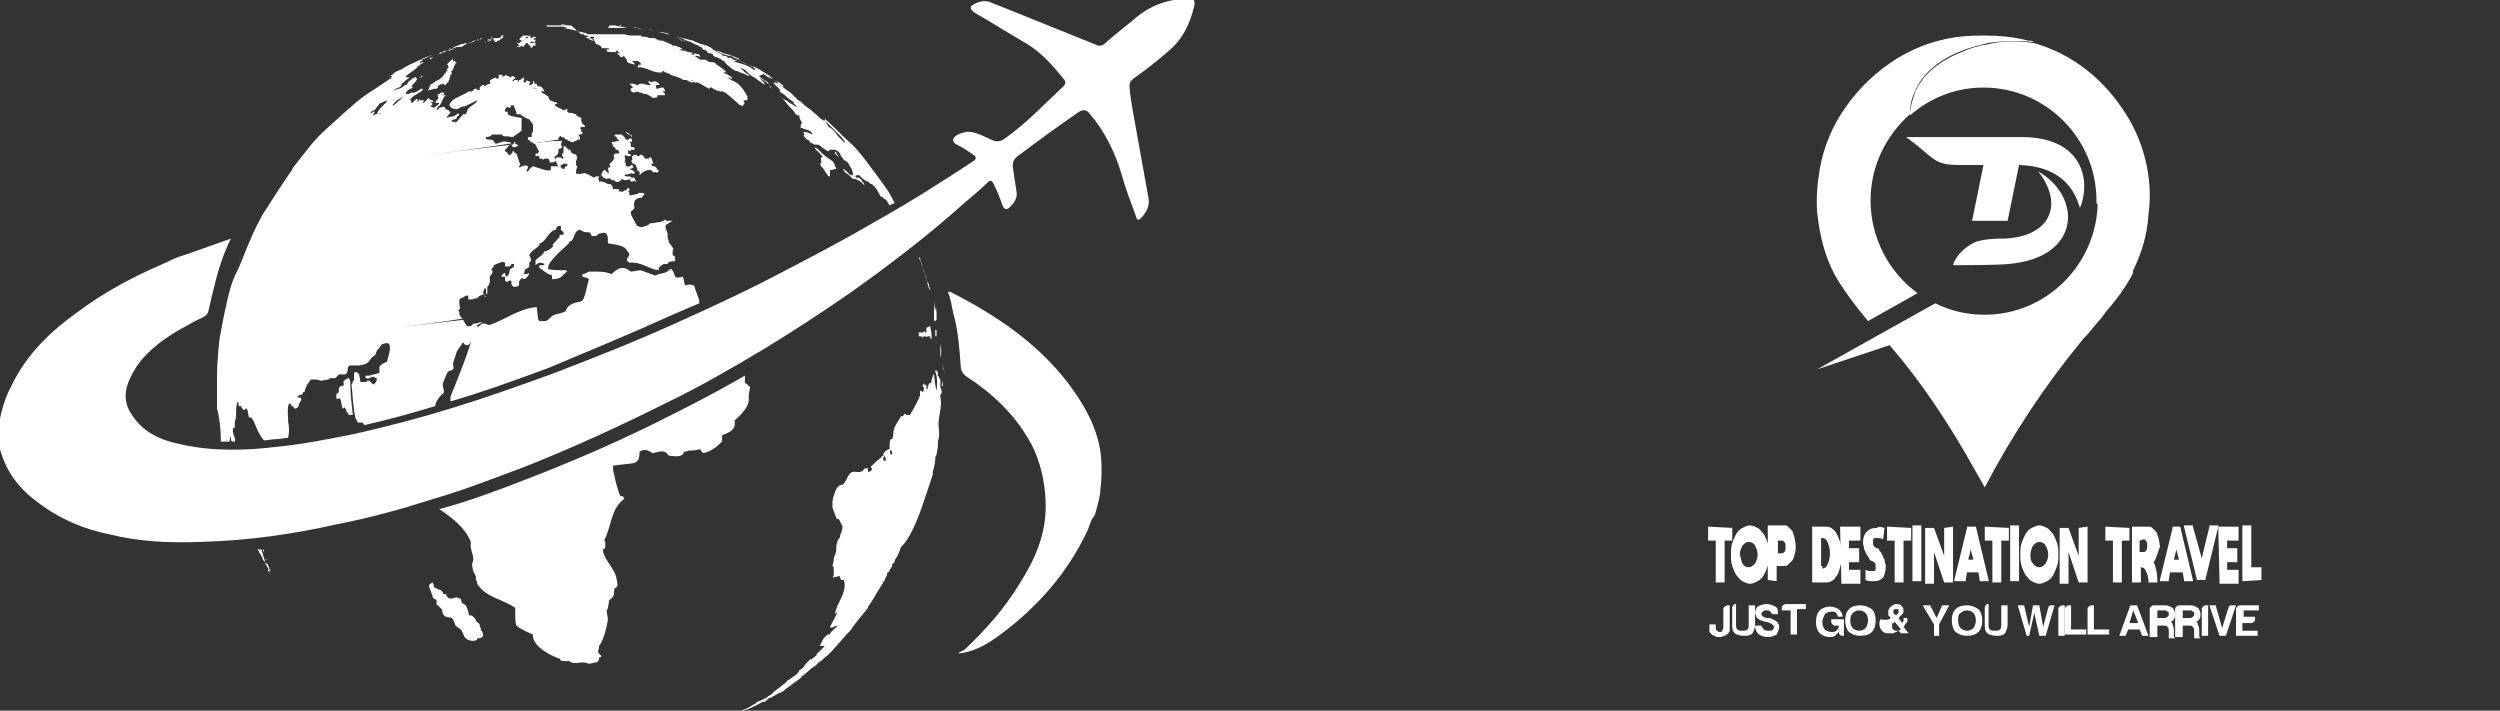 <?xml version="1.0" encoding="utf-8"?>
<!-- Generator: Adobe Illustrator 28.0.0, SVG Export Plug-In . SVG Version: 6.00 Build 0)  -->
<svg version="1.1" id="Layer_1" xmlns="http://www.w3.org/2000/svg" xmlns:xlink="http://www.w3.org/1999/xlink" x="0px" y="0px"
	 viewBox="0 0 197 56" style="enable-background:new 0 0 197 56;" xml:space="preserve">
<rect x="0" y="0" width="197" height="56" fill="#333333" stroke="none"/>
<style type="text/css">
	.st0{fill:#FFFFFF;}
	.st1{fill-rule:evenodd;clip-rule:evenodd;fill:#FFFFFF;}
</style>
<path class="st0" d="M0.9,30.4c1.2-2.5,3.1-4.3,5.2-5.8c2-1.5,4.2-2.7,6.5-3.7c0.5-0.2,1-0.5,1.6-0.7l0,0l0,0
	c0.3-0.1,0.6-0.2,0.9-0.3l3.1-1.1c0,0-0.7,1.3-1.2,3.3c-0.2,0.8-0.4,1.6-0.6,2.5c-0.1,0.2-0.2,0.3-0.4,0.4c-0.7,0.3-1.3,0.7-1.9,1
	c-1.5,0.9-3,2-3.8,3.7c-0.5,1-0.6,2,0.1,3c0.9,1.4,2.3,2,3.8,2.3c2.6,0.6,5.2,0.5,7.7,0.2c2-0.2,4-0.6,6-1c2.7-0.6,5.3-1.3,7.9-2.1
	c2.6-0.8,5.1-1.7,7.6-2.6c3.4-1.3,6.7-2.6,10-4.1c2.9-1.3,5.9-2.7,8.7-4.2c2.3-1.2,4.6-2.4,6.8-3.7c2.7-1.5,5.2-3.1,7.8-4.8
	c0.3-0.2,0.2-0.4,0-0.5c-0.3-0.2-0.7-0.5-1.1-0.7c-0.2-0.1-0.5-0.2-0.5-0.5c0.1-0.3,0.4-0.4,0.6-0.5c0.1,0,0.2,0,0.3-0.1
	c0.8-0.1,1.4,0.3,2.1,0.6c0.4,0.2,0.7,0.2,1.1-0.1c1.7-1.2,3.1-2.7,4.6-4.1c0.2-0.2,0.2-0.4,0-0.6C83,5.2,82.1,4.2,81,3.5
	c-1.4-0.8-2.8-1.7-4.2-2.5c-0.1-0.1-0.3-0.2-0.3-0.4c0-0.2,0.2-0.2,0.3-0.3c0.4-0.2,0.9-0.3,1.3-0.1c0.5,0.2,1,0.4,1.5,0.6
	c2.2,0.9,4.5,1.8,6.7,2.7c0.4,0.2,0.6,0.1,0.9-0.2c0.8-0.7,1.6-1.3,2.3-1.9c1.2-1,2.6-1.5,4.2-1.5c0.4,0,0.5,0.2,0.4,0.6
	c-0.3,1.3-0.9,2.6-2,3.5c-0.9,0.8-1.8,1.5-2.8,2.2c-0.2,0.2-0.3,0.3-0.3,0.6c0.1,1.3,0.4,2.6,0.6,3.8c0.3,1.7,0.6,3.3,0.9,5
	c0.1,0.6-0.1,1-0.5,1.5c-0.3,0.3-0.4,0.3-0.5-0.1c-0.4-1.1-0.8-2.1-1.1-3.2c-0.5-1.7-1.3-3.4-2.5-4.8c-0.3-0.4-0.6-0.4-1-0.1
	c-1.6,1.1-3.1,2.2-4.7,3.4c-0.3,0.2-0.4,0.5-0.4,0.8c0.1,0.7,0.2,1.3,0.3,2c0.1,0.5-0.2,0.9-0.5,1.2c-0.2,0.2-0.4,0.3-0.6-0.1
	c-0.2-0.6-0.4-1.1-0.7-1.7c-0.1-0.2-0.2-0.4-0.5-0.1c-0.5,0.5-1.1,1-1.7,1.5c-2.9,2.6-5.9,4.9-9,7.1c-2.3,1.6-4.6,3.1-6.9,4.5
	c-2.5,1.5-5.1,3-7.8,4.3c-3.6,1.8-7.3,3.5-11.1,5c-2.4,0.9-4.7,1.8-7.1,2.5c-2.5,0.8-5,1.5-7.6,2c-3.5,0.8-7.1,1.3-10.7,1.4
	c-2.5,0.1-4.9,0-7.3-0.6c-2-0.4-3.9-1.2-5.6-2.5c-1.8-1.3-2.9-3-3.2-5.2C-0.1,33.2,0.2,31.7,0.9,30.4z"/>
<path class="st0" d="M51.6,2.5l0.1,0l0.1,0l0.4,0.1l0,0c0.2,0,0.3,0.1,0.5,0.1l-0.2,0l0.2,0l0.1,0l0,0l0,0c0,0,0,0-0.3-0.1l-0.7-0.1
	l-0.2,0L51.6,2.5z"/>
<path class="st0" d="M51.1,2.4L51.1,2.4L51.1,2.4L51.1,2.4L51.1,2.4z"/>
<path class="st0" d="M72.6,26.5C72.6,26.6,72.6,26.6,72.6,26.5l0.1,0.1c0,0,0.1-0.1,0.1-0.1c0,0,0,0,0.1,0c0,0,0.1,0.1,0.2,0
	c0,0,0,0,0.1,0l0,0l0,0c0,0,0,0,0,0c0,0,0.1,0,0.1,0.1c0.1,0.2,0.1,0.2,0.1,0.1l0,0c0,0,0-0.1,0-0.4c0-0.2-0.1-0.4-0.1-0.6
	c-0.1,0-0.1,0-0.1,0c0,0,0,0.1-0.1,0.1l-0.1,0l0,0c0,0,0,0,0,0.1c0,0.1,0,0.1,0,0.1c0,0,0,0,0,0.1c0,0,0,0.1,0,0.1l-0.1,0
	c0,0,0-0.1-0.1-0.1l0,0c0,0,0,0.1-0.1,0.1l-0.1,0c-0.1,0-0.1,0-0.2,0c0,0.1,0,0.2,0,0.3C72.6,26.5,72.6,26.5,72.6,26.5L72.6,26.5z"
	/>
<path class="st0" d="M74.3,30L74.3,30l0,0.1l0,0.1L74.3,30L74.3,30l0-0.4l0,0c0,0,0,0,0,0c0-0.1,0-0.1,0-0.2l0,0.2L74.3,30l0,0.3
	l0,0.1l0,0c0,0,0,0-0.1,0l0,0.3l0,0.1c0-0.1-0.1-0.2-0.1-0.3c0-0.3,0-0.5,0-0.6c-0.1-0.1-0.1-0.1-0.1-0.2c-0.1-0.1-0.1-0.1-0.1-0.1
	c0-0.3,0-0.3-0.1-0.4c0,0,0,0-0.1,0l0,0.1c0.1,0.2,0.2,0.6,0.1,1.5c-0.1-0.3-0.2-1.3-0.2-1.3c-0.1,0-0.1,0.1-0.1,0.2
	c-0.1,0.2-0.1,0.3-0.1,0.4c0,0-0.1,0.1-0.1,0.1c-0.1,0-0.1,0-0.1,0.1c-0.1,0.1-0.1,0.1-0.1,0.4c0,0-0.1-0.1-0.1-0.1
	c0-0.1,0-0.2,0-0.3c0,0-0.1,0-0.1,0.1c0,0,0,0,0,0l-0.1-0.2c0,0.1-0.1,0.1-0.1,0.2c0,0,0,0.1,0.1,0.1c0,0.3,0,0.3-0.1,0.4
	c0,0-0.1-0.1-0.1-0.1c0,0-0.1,0-0.1,0c0,0.2,0,0.2,0,0.4c-0.1,0.1-0.1,0.2-0.1,0.2c-0.1,0.3-0.7,1.3-0.7,1.3c0,0-0.1,0-0.1,0
	c-0.1,0-0.2,0-0.3-0.1c0,0-0.1,0.1-0.1,0.1c0,0.1-0.1,0.1-0.2,0.1c-0.2,0.4-0.5,0.7-0.6,1.2c0,0.2,0,0.4-0.1,0.6c0,0-0.1,0-0.1,0
	c-0.1,0.2-0.1,0.2-0.1,0.8c0.1,0,0.1,0.1,0.2,0.2c0,0.1,0,0.2,0,0.2c0,0-0.1,0-0.1,0c-0.1-0.1-0.1-0.1,0-0.4c-0.1,0-0.1,0-0.1,0
	l-0.1,0c-0.3,0.2-0.3,0.2-0.4,0.4c0,0,0,0.1,0.1,0.1c0,0.1,0.1,0.2,0.1,0.2c0,0.1,0,0.1,0,0.2c-0.1,0-0.1,0-0.2,0
	c0-0.1,0-0.3,0.1-0.4c-0.2,0-0.2,0-0.3,0.2c-0.1,0-0.1,0-0.1,0.1c-0.1,0-0.2,0.1-0.7,0.6c0,0,0.1,0.1,0.1,0.1c0,0.2,0,0.2-0.3,0.3
	c0-0.1,0-0.2,0-0.3c-0.3,0-0.3,0-0.4,0.2c-0.2,0.1-0.3,0.1-0.5,0.1c-0.7-0.2-0.7,0.7-1.1,1c-0.1,0-0.2,0-0.3,0.1
	c-0.3,0.2-0.5,1.1-0.5,1.2c0,0.2,0,0.2,0,0.5c0.1,0.3,0.3,0.8,0.3,0.8c0,0,0,0.1,0.1,0.1c0,0,0.1,0,0.1,0c0.3,0.6,0.3,0.6,0.3,0.6
	c0,0.2-0.1,0.3-0.1,0.5c-0.1,0.1-0.1,0.2-0.1,0.3c0,0,0,0.1-0.1,0.1c0,0.1-0.1,0.2-0.1,0.2c0,0.1-0.1,0.3-0.1,0.5c0,0.1,0,0.1,0,0.2
	c0,0.2-0.1,0.4-0.2,0.7l0,0c0,0.2,0,0.2-0.1,0.6c0,0,0.1,0.1,0.1,0.1c0,0.1,0,0.1,0,0.5l0,0c0,0.1,0,0.2-0.1,0.3
	c0.2,0,0.4-0.1,0.6-0.1c0,0.1,0,0.2,0.1,0.3c0.1,0,0.2,0,0.2,0c0.3,1-0.6,1.8-0.7,2.7c0.1-0.1,0.2-0.2,0.2-0.3c0,0.1,0,0.2-0.6,1.3
	c0.1,0.1,0.1,0.1,0.5-0.1c0,0,0.1,0,0.1,0c-0.2,0.2-0.3,0.3-0.5,0.5c-0.1,0.1-0.1,0.2-0.2,0.2c0,0-0.1,0-0.1,0
	c-0.1,0.1-0.1,0.1-0.2,0.2l-0.1,0.1c-0.1,0.2-0.2,0.4-0.3,0.6c0.1,0,0.2,0,0.2,0c0,0,0.1,0,0.1,0c0,0,0.1,0,0.1,0
	c0,0-0.1,0.1-0.1,0.1c-0.3,0.3-0.3,0.3-0.4,0.4c-0.1,0.1-0.1,0.1-0.1,0.1c0,0-0.1,0.1-0.1,0.1c0,0,0,0,0.1,0c0,0,0.1-0.1,0.1-0.1
	c0.1-0.1,0.1-0.1,0.1-0.1c-0.1,0.1-0.1,0.1-0.2,0.2C64,51.9,64,51.9,63.9,52c0-0.1,0-0.1,0-0.1l0,0l0,0l0,0C63.8,52,63.8,52,63.8,52
	c-0.2,0.2-0.4,0.4-0.5,0.6c-0.1,0.1-0.3,0.2-0.4,0.3c0,0,0.1,0,0.1,0c-0.1,0.1-0.1,0.1-0.2,0.2c0,0-0.1,0.1-0.1,0.1
	c-0.2,0.1-0.4,0.3-0.6,0.4c0,0-0.1,0-0.1,0.1c0,0-0.1,0.1-0.1,0.1c0,0-0.5,0.4-0.9,0.7c-0.1,0.1-0.1,0.1-0.1,0.1
	c0,0-0.1,0.1-0.1,0.1c-0.1,0.1-0.2,0.1-0.3,0.2c-0.1,0.1-0.1,0.1-0.2,0.1c-0.1,0.1-0.1,0.1-0.6,0.3c-0.1,0-0.1,0.1-0.1,0.1
	c-0.2,0.1-0.7,0.4-0.7,0.4c-0.1,0-0.2,0.1-0.2,0.1c-0.1,0-0.1,0-0.5,0.2l0.1,0c0.1,0,0.1,0,0.1,0c0.2-0.1,0.2-0.1,0.4-0.2
	c0,0,0.1,0,0.1,0c0,0,0.7-0.3,1.2-0.6l0.1,0c0.1,0,0.1,0,0.3-0.2l0,0l0.1-0.1l0.1,0c0.2-0.1,0.5-0.3,0.7-0.4c0,0,0.1,0,0.1,0
	c0.1-0.1,0.2-0.1,0.3-0.2c0.1-0.1,0.1-0.1,0.1-0.1c0.4-0.3,0.7-0.5,1.1-0.8c0.1-0.1,0.2-0.1,0.2-0.2c-0.1,0.1-0.2,0.1-0.3,0.2
	c0.2-0.1,0.3-0.3,0.5-0.4c0.1-0.1,0.2-0.1,0.2-0.2l0,0c0,0-0.1,0.1-0.1,0.1c-0.1,0-0.1,0.1-0.1,0.1c-0.1,0.1-0.2,0.1-0.2,0.2
	c0.6-0.5,0.6-0.5,0.7-0.6c0.1-0.1,0.3-0.2,0.4-0.3c0,0,0.1-0.1,0.1-0.1c0.1-0.1,0.2-0.2,0.3-0.2l0,0l-0.6,0.5l0,0
	c0.3-0.2,0.6-0.5,0.9-0.8c0.3-0.2,0.3-0.2,1.7-1.8c0,0,0.1-0.1,0.1-0.1c0.1-0.1,0.2-0.2,0.2-0.2c0.4-0.6,0.9-1.2,1.4-1.8
	c0,0,0-0.1,0-0.1c0.2-0.2,0.7-1.1,0.7-1.1c0.2-0.3,0.3-0.5,0.5-0.8c0-0.1,0-0.1,0.1-0.1c0,0,0-0.1,0-0.1c0.1-0.2,0.1-0.2,0.2-0.4
	c0,0,0-0.1,0-0.1l0,0c0,0,0-0.1,0.1-0.1c0.1-0.1,0.1-0.1,0.1-0.2l0,0c0.1-0.1,0.1-0.1,0.2-0.3c0,0,0-0.1,0-0.1c0,0,0-0.1,0.1-0.1
	c0.1-0.1,0.1-0.1,0.1-0.2l0,0c0-0.1,0.1-0.2,0.1-0.2c0.2-0.3,0.3-0.6,0.4-0.9c0.8-0.7,1.5-2.7,1.8-3.6c0-0.1,0.1-0.2,0.1-0.3
	c0.2-0.6,0.4-1.2,0.6-1.8c0-0.1,0-0.1,0-0.2c0.2-0.7,0.2-1,0.2-1c0-0.1,0-0.2,0-0.2c0.1-0.1,0.1-0.1,0.2-0.8c0-0.1,0-0.1,0-0.1
	c0-0.3,0-0.3,0.1-0.7c0-0.2,0-0.2,0-0.5c-0.2-0.9,0.3-1.7,0.1-2.6l0-0.2l0.1-0.1l0,0.2l0,0.4l0-0.2l0-0.4l0,0c0-0.1,0-0.1,0-0.6
	L74.3,30l0,0.1L74.3,30z"/>
<path class="st0" d="M47.2,1.9L47.2,1.9c0.2,0,0.2,0,0.3,0l-0.1,0L47.2,1.9z"/>
<path class="st0" d="M47.6,1.9c-0.1,0-0.2,0-0.3,0l0,0L47.6,1.9L47.6,1.9z"/>
<path class="st0" d="M48.1,2L48.1,2L48.1,2L48.1,2z"/>
<path class="st0" d="M52.5,2.7C52.5,2.7,52.5,2.7,52.5,2.7l0.1,0C52.6,2.7,52.5,2.7,52.5,2.7z"/>
<path class="st0" d="M50.9,2.3L50.9,2.3L50.9,2.3L50.9,2.3L50.9,2.3l0.1,0L50.9,2.3l-0.1,0l0,0l0,0l0,0C50.8,2.3,50.8,2.3,50.9,2.3
	l-0.2,0l-0.3,0l0,0l0,0l0.2,0L50.9,2.3z M50.9,2.3L50.9,2.3L50.9,2.3L50.9,2.3z"/>
<path class="st0" d="M51.9,2.5L51.9,2.5L51.9,2.5L51.9,2.5l-0.4-0.1l-0.3-0.1l-0.1,0L51.9,2.5L51.9,2.5z"/>
<path class="st0" d="M27,30.4c-0.1,0-0.2,0-0.3,0.2c0,0.1,0,0.2,0,0.3L26.6,31c0,0-0.1,0-0.1,0.1c0,0.1,0,0.2,0,0.3l0,0
	c0.1,0,0.1,0.1,0.2,0c0.1,0,0.1,0,0.1,0c0.1,0.2,0.1,0.5,0.2,0.8c0.1,0,0.1-0.1,0.1-0.1l0,0c0.1,0,0.2,0.2,0.2,0.3l0,0
	c0,0,0,0.1,0.1,0.1c0,0.1,0,0.1,0.1,0.2c0,0,0,0,0.1,0c0,0,0,0,0.1,0c0.1,0,0.1,0,0.1,0c-0.1-0.9-0.2-1.7-0.2-2.6
	c0-0.1,0-0.1-0.1-0.3c0,0-0.1,0-0.1,0L27.1,30C27,30.1,27.2,30.4,27,30.4z"/>
<path class="st0" d="M49.2,2.1l0.1,0l0.1,0l0.1,0l0,0l-0.1,0L49.2,2.1L49.2,2.1L49.2,2.1L49.2,2.1z"/>
<path class="st0" d="M74.3,30c0-0.1,0-0.1,0-0.2c0,0,0,0,0,0.1L74.3,30L74.3,30L74.3,30z"/>
<path class="st0" d="M48.4,2L48.4,2l0.1,0l0.1,0l0,0c0.1,0,0.1,0,0.2,0c0,0-0.1,0-0.1,0l0.2,0l-0.1,0l-0.1,0l0,0l0,0l0.3,0l0.1,0
	l0.2,0c0,0-0.1,0-0.1,0l0,0c0,0,0.1,0,0.1,0l0,0l0.1,0l-0.1,0l0.1,0l0,0l0.1,0l-0.2,0l-0.3,0l-0.2,0L48.4,2L48.4,2
	c-0.1,0-0.2,0-0.3,0l0,0l0,0l0,0l-0.2,0c-0.1,0-0.1,0-0.2,0l0,0l-0.3,0l-0.1,0l-0.3,0l0,0l0,0c-0.2,0-0.3,0-0.5,0l0,0
	c-0.1,0-0.2,0-0.2,0l0,0c-0.1,0-0.1,0-0.2,0c0.2,0,0.4,0,0.5,0c0.4,0,0.8,0,0.8,0c0,0-0.1,0-0.1,0c0,0,0.1,0,0.2,0
	c0.1,0,0.1,0,0.2,0l0.2,0C47.9,2,48,2,48,2c0,0,0,0,0.1,0l0.1,0L48.4,2z M47.2,1.9l0.1,0l0.2,0l0,0C47.4,1.9,47.3,1.9,47.2,1.9z
	 M47.6,1.9L47.6,1.9l0.2,0L47.6,1.9z"/>
<path class="st0" d="M74.3,29.2c0,0.1,0,0.2,0,0.2C74.3,29.4,74.3,29.3,74.3,29.2z"/>
<path class="st0" d="M74.3,29c0,0.1,0,0.1,0,0.2c0-0.1,0-0.3,0-0.4c0,0,0-0.1,0-0.1l0-0.2c0,0,0-0.1,0-0.1c0,0,0,0,0,0.1l0-0.2
	c0,0.4,0,0.7,0.1,1l0-0.1C74.3,29.1,74.3,29.1,74.3,29z"/>
<path class="st0" d="M73.7,24.5c0,0-0.1-0.7-0.1-0.7l0,0l0,0l0,0.1c0,0,0-0.1,0-0.1l0,0l0,0l0,0c0,0,0,0,0,0.1c0,0.1,0,0.1,0,0.2
	c0,0.6,0,0.6,0,0.6l0,0l0,0l0,0c0,0.1,0,0.5,0,0.6c0.1,0,0.1,0,0.2-0.1c0,0,0-0.3,0-0.3c0-0.1,0-0.1,0-0.1l0,0c0,0,0-0.2,0-0.2
	c0-0.2-0.1-0.4,0-0.4C73.7,24.3,73.7,24.4,73.7,24.5z"/>
<path class="st0" d="M73.8,26.3L73.8,26.3c0,0,0,0,0-0.3c0,0,0,0-0.1,0l0,0c0,0,0,0.1,0,0.1l0,0c0,0,0,0.1,0,0.2
	c0,0.2,0,0.2,0.1,0.2l0,0c0-0.1,0-0.1,0-0.2C73.8,26.4,73.8,26.3,73.8,26.3L73.8,26.3z"/>
<path class="st0" d="M74.3,29.6c0,0,0-0.1,0-0.1C74.3,29.5,74.3,29.5,74.3,29.6C74.3,29.5,74.3,29.5,74.3,29.6z"/>
<path class="st0" d="M48.8,2l0.2,0l0,0C48.9,2.1,48.9,2.1,48.8,2L48.8,2z"/>
<path class="st0" d="M52.7,2.7L52.7,2.7C52.6,2.7,52.6,2.7,52.7,2.7L52.7,2.7z"/>
<path class="st0" d="M72.6,20.8l0.2,0.5L73,22l0.1,0.4l0.1,0.3l0.1,0.2l0-0.1l-0.1-0.3l0-0.1L73,22.1l0-0.2l-0.1-0.3l-0.1-0.2
	c0-0.1-0.1-0.3-0.1-0.4l-0.1-0.3l-0.1-0.3l0,0l0.1,0.2l0,0l-0.1-0.2c0,0,0-0.1,0-0.1c0,0,0,0-0.1,0C72.5,20.5,72.6,20.7,72.6,20.8z"
	/>
<path class="st0" d="M69.2,14c-0.5-0.6-0.7-1-1.1-1.4c0.4,0.4,0.7,0.9,1,1.3C69.1,13.9,69.1,13.9,69.2,14C69.1,14,69.1,14,69.2,14z"
	/>
<path class="st0" d="M61.2,6.5L61.2,6.5c0.1,0.1,0.2,0.2,0.3,0.2c0,0,0.1,0.1,0.2,0.1l0.1,0l0,0l-0.4-0.3L61.2,6.5z"/>
<path class="st0" d="M61.4,7l0.1,0.2l-0.1,0l0.3,0.2c0.2,0.1,0.3,0.3,0.5,0.4l0.4,0.3l-0.1,0l0.1,0.1l0.2,0.2l-0.1,0l-0.3-0.2
	l-0.2-0.1C62.1,8,62,7.9,61.9,7.9l-0.5-0.3l0.3,0.2l0.5,0.6l0.3,0.3L62.7,9l0.2,0.1l0.1,0L63,9.3l0.1,0.2l0.1,0.2l-0.1,0.1l0,0.2
	l-0.1,0l0.2,0.1l0.3,0.1l0.3,0.1l0.2,0.2l0,0.1l-0.2-0.1l-0.3-0.1c-0.1,0-0.1,0-0.2,0l0.1,0.2l-0.1,0.1l0.3,0.3l0.2,0.1l0,0.1
	l0.2,0.1l0.2,0.1l0.3,0l0.4,0.3l0.3,0.2l0.1,0l0.1-0.1l0.3,0c0,0,0.1,0,0.1,0l0.2,0.1l0.3,0.3l0.1,0l0.3,0.2l0.2,0.2
	c0,0,0.1,0,0.1,0l0,0.1l0.2,0.1l0.3,0.3l0.2,0.3L67.5,13L67,12.5l-0.4-0.3l-0.3-0.1l-0.1,0.1l0.3,0.4l0.3,0.2l0.3,0.5l0.1,0.3l0,0.2
	l-0.2,0l-0.4-0.4l-0.2-0.1l0.2,0.3l0.3,0.2l0.3,0.3l0.2,0l0.2,0.1l0.2,0.1l0.1,0.1l0.2,0.2l0-0.1c-0.2-0.3-0.2-0.3-0.4-0.5
	c-0.1,0-0.1,0-0.2,0c0,0-0.1-0.1-0.1-0.1c0-0.1,0.2-0.1,0.3-0.1l0.3,0.3l0.3,0.2l0.1,0l0.2,0.2c0,0,0.1,0,0.1,0l0.3,0.3l0.3,0.5
	l0.1,0.2l0.1,0l0.2,0.2c0,0,0.1,0,0.1,0l0.3,0.5c0.1-0.1,0.2-0.1,0.4-0.2c-0.4-0.8-0.6-1.1-1.2-1.9c0,0,0,0,0,0c0,0,0,0,0,0l0,0
	c0,0,0,0,0,0c-1.7-2.3-1.7-2.3-2.8-3.3c-0.5-0.5-1.2-1.2-1.7-1.6l0.1,0.1l0.1,0.1l0,0l0,0.1l0.3,0.3l0.4,0.4
	c0.1,0.1,0.2,0.2,0.3,0.3l0.3,0.3l0.3,0.4l-0.1,0l-0.3-0.3l-0.2-0.2l-0.2-0.3c-0.2-0.2-0.3-0.3-0.5-0.4L65,9.5l-0.1,0l-0.3-0.2
	L64.3,9c-0.2-0.1-0.3-0.3-0.5-0.4l-0.4-0.3l-0.2-0.2l-0.1-0.1l-0.2-0.1l-0.3-0.3l0,0l-0.3-0.3L62,7.1l-0.4-0.3l-0.3-0.2l-0.2-0.1
	l-0.1,0l0.1,0.1l0,0l-0.2-0.1l0.2,0.2L61.4,7z"/>
<path class="st0" d="M60,5.7L60,5.7l-0.4-0.2l0.5,0.3L60,5.7z"/>
<path class="st0" d="M47.7,2c0,0-0.1,0-0.1,0L47.7,2z"/>
<path class="st0" d="M53,24.8c0.7-0.3,1.4-0.6,2.1-0.9c0-0.1,0-0.1,0-0.2c-0.1-0.4-0.3-0.8-0.4-1.2c-0.3-0.1-0.5-0.1-0.7,0
	c-0.1-0.2-0.1-0.5-0.2-0.7c-0.4,0.1-0.5,0.1-0.6,0c0,0-0.1-0.4-0.3-0.6c-0.1,0-0.1,0-0.2,0.1c-0.3,0.3-0.7,0.2-1,0.4
	c-0.1,0-0.1,0-0.1,0c-1.1-0.4-1.1-0.4-1.1-0.4c-0.3,0-0.6,0.1-0.8,0.1c-0.7-0.6-1.2-0.1-1.5,0.2c-0.6-0.2-0.6-0.2-1.8-0.2
	c-0.2,0.1-0.3,0.2-0.5,0.2c0,0.1,0,0.1,0,0.2c0.4,0.1,0.4,0.1,0.5,0.2c-0.4,1.7-0.4,1.7-0.8,1.8c0,0-0.9,0.1-1,0.7
	c-0.3,0.2-0.6,0.2-0.9,0.3c-0.3,0.1-0.4,0.4-0.7,0.5c-0.1,0-0.2,0-0.3,0c0,0-0.1,0-0.2,0c-0.1-0.1-0.1-0.1-0.2-1.1
	c-1.4,0.1-2.5,1-3.7,1.4c0,0-0.1,0-0.1,0c-0.1,0-0.2-0.1-0.3-0.1c-0.2,0-0.2,0-0.2,0c-0.2,0.2-0.5,0.3-0.7,0.5c0.1,0.7-1.7,5-1.7,5
	c0,0.1-0.1,0.2-0.1,0.3c0,0.2,0,0.2,0,0.3c0,0,0,0,0.1,0c2.4-0.7,4.9-1.6,7.6-2.6C46.3,27.7,49.7,26.3,53,24.8z"/>
<path class="st0" d="M65.6,12.7c-0.3-0.2-0.6-0.4-0.9-0.7c-0.1-0.1-0.2-0.2-0.3-0.3c-0.1,0-0.2-0.1-0.2-0.1l0,0
	c0,0.1,0.1,0.2,0.2,0.3c0,0,0.1,0,0.1,0.1c0.1,0.1,0.1,0.1,0.3,0.3c0,0,0,0.1,0,0.1c-0.2,0-0.1,0.1-0.1,0.2c0,0,0.1,0.3-0.1,0.3l0,0
	c0,0,0.1,0.1,0.1,0.2l0,0c0.2,0.2,0.2,0.2,0.3,0.4c0.2,0.3,0.3,0.4,0.3,0.4c0,0,0.1,0,0.1,0c0-0.1,0-0.1,0-0.3c0-0.1,0-0.1,0-0.2
	c0.2,0,0.4-0.1,0.5-0.1C65.7,12.8,65.7,12.8,65.6,12.7z"/>
<path class="st0" d="M61.2,6.4c0.1,0.1,0.3,0.2,0.3,0.2c0,0-0.2-0.2-0.5-0.3L61.2,6.4L61.2,6.4z"/>
<path class="st0" d="M65.8,12.1C65.7,12.1,65.8,12.2,65.8,12.1L65.8,12.1c0.3,0.3,0.3,0.3,0.3,0.3L66,12.2c0,0-0.1-0.1-0.1-0.1
	c0,0,0-0.1,0-0.1c0,0-0.1,0-0.1-0.1l0,0c0,0,0,0,0,0.1C65.8,12,65.8,12.1,65.8,12.1C65.8,12.1,65.8,12.1,65.8,12.1z"/>
<path class="st0" d="M53.4,3L53.4,3L53.4,3l0.3,0.2l0.2,0l0.2,0.1l0,0l-0.3-0.1L53.4,3z"/>
<path class="st0" d="M50,2.2L50,2.2c0.1,0,0.2,0,0.3,0l-0.1,0L50,2.2L50,2.2L50,2.2l-0.1,0l-0.1,0c0,0-0.1,0-0.1,0l0,0l0,0l0.2,0
	C49.9,2.2,50,2.2,50,2.2z"/>
<path class="st0" d="M57.4,4.6l0.3,0.2L58,4.8l0.1,0l0,0l-0.3-0.1C57.5,4.5,57.5,4.5,57.4,4.6z"/>
<path class="st0" d="M48,2l-0.2,0C47.9,2,47.9,2,48,2L48,2z"/>
<path class="st0" d="M59.6,5.4L59.6,5.4L59.6,5.4L59.6,5.4z"/>
<path class="st0" d="M58,4.6l0.3,0.1l-0.1-0.1l-0.5-0.2l-0.3-0.1L57,4.2c0.1,0.1,0.3,0.1,0.5,0.2l0.1,0L58,4.6z"/>
<path class="st0" d="M53.7,3L54,3.1l0.4,0.1l0.5,0.2l0.4,0.1l0,0l-0.5-0.2l-0.2-0.1l-0.4-0.1L53.8,3L53.7,3L53.7,3l-0.3-0.1l0,0
	L53.7,3l0.4,0.2l0.3,0.1l0.3,0.1l0,0l-0.2-0.1l0.1,0l-0.1,0l-0.2-0.1l0,0l0.1,0.1l0.2,0.1l0,0l0.2,0.1l0.3,0.1l-0.2,0L55,3.6
	l0.2,0.1l0,0l0,0l0.2,0.1l-0.1,0l0.1,0.1L55.7,4l0,0.1l0.2,0.1l0.1,0l0.2,0.1l0,0.1l0.2,0.1l0.1,0c0.1,0.1,0.2,0.1,0.4,0.2l0,0
	c0,0-0.1,0-0.1,0l0.2,0.1l0.2,0.1l-0.1,0l0.1,0.1l0,0l0.2,0.2c0.1,0,0.1,0.1,0.2,0.1c0,0-0.1,0-0.1,0l0.3,0.2l0.2,0.1c0,0,0,0,0.1,0
	l0.2,0.1l0.3,0.1l0.4,0.2l0-0.1l-0.3-0.2l-0.4-0.4l0.2,0.1l0.2,0.1L59,5.8l0.1,0.1l0.5,0.3l0.1,0.1L60,6.5c0.1,0.1,0.2,0.1,0.3,0.2
	l-0.1-0.2L60,6.3l-0.1-0.2l0.2,0.2l0.2,0.1l0.3,0.3L60.8,7l-0.1-0.1l0.1,0l-0.3-0.3c0,0,0,0,0.1,0l-0.2-0.2l-0.2-0.1l-0.4-0.3
	l-0.1-0.1l0,0l0.1,0.1L60,5.9l0.1,0l0-0.1c-0.1-0.1-0.2-0.1-0.3-0.2l-0.3-0.2l0,0l0,0.1l-0.1,0l-0.3-0.2l-0.4-0.2L58,4.9l-0.4-0.2
	l-0.3-0.2l-0.1-0.1L57,4.4l-0.1-0.1l-0.2-0.1l0,0L56.3,4l0,0l-0.3-0.2l0.1,0L56.3,4l0.1,0l0,0l-0.2-0.1l0,0L56.4,4l0,0l0.2,0.1
	l0.2,0.1l0.3,0.1l0.3,0.1l0.1,0l0.4,0.2l0.2,0.1l0.2,0.1L58.7,5L59,5.1l0,0l0.2,0.1l0.2,0.1l-0.1,0c0.1,0,0.1,0.1,0.2,0.1l0.1,0.1
	l0.3,0.2l0,0l0.4,0.2l0.1,0.1l0.3,0.2l0,0L60.5,6l0,0l0,0l0.3,0.2l0.1,0c-0.1-0.1-0.2-0.1-0.2-0.2l0,0l-0.2-0.1l-0.1-0.1
	c-0.2-0.1-0.4-0.2-0.5-0.3l-0.4-0.2l0,0C58.6,5,58,4.6,57.5,4.4L57,4.2l-0.2-0.1L56.5,4l-0.1,0l-0.2-0.1L56,3.8l0.1,0l0,0l-0.2-0.1
	l-0.2-0.1l-0.1,0l0.1,0l-0.3-0.1l0,0l-0.1,0l-0.9-0.3L53.8,3l-0.4-0.1l-0.1,0l0,0L53.7,3z"/>
<path class="st0" d="M59.3,5.3L59,5.1L58.7,5l0,0L59,5.1l0.2,0.1C59.2,5.2,59.3,5.3,59.3,5.3L59.3,5.3z"/>
<path class="st0" d="M59.4,5.3C59.3,5.3,59.3,5.3,59.4,5.3L59.4,5.3L59.4,5.3z"/>
<path class="st0" d="M38.5,3.2C38.5,3.2,38.4,3.2,38.5,3.2L38.5,3.2C38.4,3.2,38.5,3.2,38.5,3.2L38.5,3.2L38.5,3.2L38.5,3.2
	L38.5,3.2c0,0,0.1,0,0.1,0c0.1,0,0.1,0,0.1-0.1l0,0c0,0,0.1,0,0.1-0.1l-0.1,0c0,0,0,0,0.1-0.1c0,0,0,0,0,0l0,0l-0.1,0
	C38.8,3.1,38.7,3.1,38.5,3.2C38.6,3.1,38.5,3.1,38.5,3.2z"/>
<path class="st0" d="M33.7,7.1C33.8,7.1,33.8,7.1,33.7,7.1c0.1,0,0.1,0,0.1,0C34,7.1,34.1,7,34.2,7c0.1,0,0.1,0,0.2,0l0.1-0.1l0,0
	l0-0.1c0.1-0.1,0.1-0.1,0.3-0.2c0,0.1,0,0.1,0,0.1c0.1-0.1,0.1-0.1,0.1-0.1c0,0,0.1,0,0.1,0l0,0.1c0,0,0.1,0,0.1,0
	c0.1-0.1,0.1-0.2,0.2-0.2l0,0c0.1-0.1,0.1-0.1,0.1-0.1c0,0,0,0-0.1,0c0.1-0.1,0.1-0.1,0.1-0.1c0-0.1,0.1-0.1,0.1-0.1c0,0,0,0-0.1,0
	c0-0.1,0.1-0.1,0.1-0.2c-0.1,0-0.1,0-0.2,0l0.1,0l0,0c0.1-0.1,0.1-0.1,0.1-0.1c0,0.1,0.1-0.1,0.1-0.1c0,0,0-0.1,0-0.1
	c0,0-0.1,0-0.1,0c0,0,0.1-0.1,0.1-0.1l0,0c0.1-0.1,0.1-0.2,0.2-0.2c0,0-0.1,0-0.1,0C35.9,5,35.9,5,35.9,5c0,0,0,0,0,0l0,0
	c0.1-0.1,0.1-0.1,0.1-0.1c-0.1,0-0.1,0-0.2,0c0.1-0.1,0.1-0.1,0.1-0.1l0,0l0,0l0,0l0,0c0,0-0.1,0-0.1,0l0,0l0,0l0,0l-0.1,0
	c0,0,0,0,0-0.1c0,0,0,0-0.1,0l0,0c0,0,0.1-0.1,0.2-0.1c0,0,0,0,0,0l0,0l0,0c-0.2,0.1-0.2,0.1-0.3,0.2c0,0,0,0-0.1,0.1l0,0l0,0
	c-0.1,0.1-0.1,0.1-0.2,0.1c0,0,0.1,0,0.1,0l-0.1,0.1l0.1,0c0,0,0,0,0,0.1c0,0,0.1,0,0.1,0l0,0l0,0c0,0-0.1,0-0.1,0.1
	c0,0,0.1,0,0.1,0c-0.1,0.1-0.2,0.1-0.2,0.2l0,0l0,0l0,0l0,0c0,0,0,0,0,0c0,0,0,0,0.1,0c-0.1,0.1-0.2,0.2-0.2,0.3l0,0c0,0,0,0,0,0.1
	C35,5.7,35,5.7,35,5.8l0,0l0,0l0,0l0,0l0,0c0,0,0,0.1,0,0.1l0,0c0,0,0,0-0.1,0.1c-0.1,0.1-0.1,0.1-0.1,0.1l0,0
	c-0.1,0.1-0.2,0.2-0.3,0.2c-0.6,0.4-0.6,0.4-0.6,0.4C33.8,7,33.8,7,33.7,7.1z"/>
<path class="st0" d="M34.6,7.8c0,0,0.1,0,0.1,0c0.1-0.1,0.1-0.2,0.2-0.3L35,7.4l0-0.1c-0.1,0-0.2,0-0.3,0c0,0,0,0.1-0.1,0.1
	c0,0,0,0,0,0c-0.1,0-0.1,0-0.1,0.1l0,0.1l0,0L34.6,7.8L34.6,7.8C34.6,7.7,34.6,7.7,34.6,7.8C34.6,7.7,34.6,7.8,34.6,7.8z"/>
<path class="st0" d="M34.6,4.2c0,0,0.1,0,0.1,0l0,0c0,0,0.1,0,0.1,0l0.1,0l0,0l0,0l-0.1,0l0,0C34.8,4.1,34.7,4.1,34.6,4.2
	C34.5,4.2,34.5,4.2,34.6,4.2L34.6,4.2C34.5,4.2,34.5,4.2,34.6,4.2z"/>
<path class="st0" d="M19.5,19c0,0,0-0.1,0-0.1C19.5,18.9,19.5,18.9,19.5,19c-0.3,0.7-0.4,1-0.7,1.8C19,20.2,19.3,19.5,19.5,19z"/>
<path class="st0" d="M34,4.6c0,0,0.1,0,0.1-0.1l0,0c0,0-0.3,0.1-0.3,0.1l0,0C33.9,4.6,33.9,4.6,34,4.6l-0.1,0.1
	C33.9,4.6,33.9,4.6,34,4.6z"/>
<path class="st0" d="M36.8,3.4c0,0-0.1,0-0.1,0.1C36.6,3.5,36.6,3.5,36.8,3.4c0.1,0,0.1,0,0.2,0l0,0l0,0c0,0,0,0,0.3-0.1l0,0
	c0.1-0.1,0.2-0.1,0.4-0.1l0,0c0.1-0.1,0.2-0.1,0.3-0.1c0,0-0.1,0-0.4,0.1l0,0l0,0l-0.1,0c0,0-0.1,0-0.1,0l0,0c-0.1,0-0.1,0-0.2,0.1
	C36.9,3.4,36.9,3.4,36.8,3.4L36.8,3.4C36.8,3.4,36.8,3.4,36.8,3.4L36.8,3.4z"/>
<path class="st0" d="M30.8,6L30.8,6L30.8,6L30.8,6z"/>
<path class="st0" d="M37.7,3.1c-0.1,0-0.1,0-0.1,0.1l0,0C37.6,3.2,37.7,3.1,37.7,3.1c0.1,0,0.1,0,0.2-0.1L38,3c0,0-0.1,0-0.1,0L38,3
	C37.9,3.1,37.7,3.1,37.7,3.1z"/>
<path class="st0" d="M38.3,3.3L38.3,3.3L38.3,3.3L38.3,3.3L38.3,3.3L38.3,3.3L38.3,3.3L38.3,3.3L38.3,3.3L38.3,3.3
	C38.3,3.3,38.3,3.3,38.3,3.3l-0.1,0l0,0l0,0l0,0C38.2,3.4,38.3,3.3,38.3,3.3z"/>
<path class="st0" d="M35.5,3.8c-0.1,0-0.1,0-0.1,0.1l0,0L35.5,3.8L35.5,3.8c0,0,0.1,0,0.1,0l0.1,0C36,3.7,36,3.7,36.2,3.7l0.1,0
	c0.1,0,0.1,0,0.2-0.1l0,0c0,0,0.1,0,0.1-0.1l0,0c0.1,0,0.1,0,0.2-0.1l0,0c0,0,0,0-0.1,0c-0.1,0.1-0.1,0.1-0.2,0.1
	c0.1,0,0.1,0,0.2-0.1l-0.4,0.1c-0.2,0.1-0.3,0.1-0.5,0.2C35.7,3.8,35.6,3.8,35.5,3.8z"/>
<path class="st0" d="M34.9,4.1L34.9,4.1L34.9,4.1c-0.1,0-0.1,0.1-0.1,0.1l0,0L34.9,4.1c-0.2,0.1-0.3,0.1-0.4,0.2c0,0,0,0,1-0.4l0,0
	c0.2-0.1,0.3-0.1,0.5-0.2l0,0c-0.2,0.1-0.3,0.1-0.4,0.2l0,0c0.1,0,0.1,0,0.2-0.1c0,0-0.2,0.1-0.4,0.2l0,0c0,0-0.1,0-0.1,0
	c0,0-0.1,0-0.1,0C34.9,4,34.9,4.1,34.9,4.1L34.9,4.1z"/>
<path class="st0" d="M36.7,3.5L36.7,3.5c-0.1,0-0.1,0-0.2,0l0,0c0,0-0.1,0-0.1,0l-0.1,0l-0.1,0c0,0-0.1,0-0.1,0c0,0,0,0,0.1,0
	c0,0,0.1,0,0.1,0l0,0C36.4,3.6,36.4,3.6,36.7,3.5L36.7,3.5L36.7,3.5L36.7,3.5L36.7,3.5z"/>
<path class="st0" d="M33.1,6.1L33.1,6.1L33.1,6.1l0.1,0L33.3,6l0,0l0,0l0,0C33.3,5.9,33.2,6,33.1,6.1C33.1,6,33,6.1,33.1,6.1
	L33.1,6.1L33.1,6.1L33.1,6.1L33.1,6.1L33.1,6.1z"/>
<path class="st0" d="M17.6,25.1l-0.3,1.6c-0.1,0.9-0.2,2.1-0.2,2.9c0,0,0,0,0,0l0,0.4c0,0.1,0,0.1,0,0.2c0-0.2,0-0.4,0-0.6
	c0,0.7,0,1.6,0,2.3c0,0,0,0,0,0.1c0,0.1,0,0.2,0,0.2l0,0c0,0.2,0,0.4,0,0.6c0,0.1,0,0.1,0.1,0.8c0,0,0,0,0,0c0-0.2-0.1-0.5-0.1-0.7
	c0-0.2,0-0.4,0-0.5c0,0,0-0.1,0-0.1c0,0,0-0.1,0-0.1c0.2,0.6,0.3,1.8,0.3,2.3c0,0.1,0,0.2,0,0.3c0.2,0,0.5,0,0.7,0
	c0-0.2,0-0.3,0.1-0.4c0,0,0,0.1,0,0.1c0,0,0,0.1,0,0.1c0,0,0,0.1,0,0.1c0,0,0,0,0.1,0.1c0.1,0,0.1,0,0.2,0c0.1-0.4-0.3-0.7-0.1-1.1
	l0.1,0l0,0c0-0.1,0-0.1,0-0.3c0,0,0-0.1,0-0.1c0-0.1,0-0.1,0.1-0.4c0-0.6,0-0.9,0.1-1.2l0.1,0c0,0.1,0,0.2,0,0.3c0.1,0,0.1,0,0.2,0
	c0,0.1,0.1,0.2,0.2,0.3c0,0,0,0,0.1,0l0-0.1c0.1,0,0.1,0,0.2,0.1c0.1,0.6,0.1,0.6,0.2,0.6l0,0l0,0l0,0l0,0l0,0l0,0l0,0
	c0,0,0,0,0.1,0c0.2,0.3,0.2,0.3,0.2,0.3c0,0,0.4,1.1,0.8,1.5c0.3,0,0.7-0.1,1-0.1c0.3,0,0.6-0.1,0.9-0.1c0.1-0.4,0.1-0.8,0-1.3
	c0-0.1,0-0.1,0-0.3c0,0-0.1-0.9,0.1-1.1c0,0,0.1,0,0.1,0c0,0,0,0.1,0.1,0.2c0.1,0,0.1,0,0.2,0.2c0.4,0,0.3-0.4,0.5-0.6
	c0,0,0.2-0.3-0.3-0.3c0.2-0.2,0.3-0.2,0.3-0.2c0,0,0,0,0.1,0c0.1-0.2,0.1-0.2,0.1-0.2c0,0,0.1,0,0.1,0c0-0.4,0.5-1,0.5-1
	c0.1,0,0.2,0,0.4,0l0.4,0.1l0.6-0.1c0,0,0.1-0.1,0.1-0.1c0.1,0,0.2,0,0.4,0c0.2-0.1,0.2-0.3,0.4-0.3c0.1,0,0.2,0,0.4,0
	c0.2-0.1,0.2-0.3,0.2-0.5l0,0c0.1-0.2,0.1-0.2,0.3-0.2c0,0,0.1,0,0.1,0c0.1,0,0.2,0,0.3,0c0,0,0.1,0,0.1,0c0,0,0,0,0.1,0
	c0.6-0.1,0.7-0.2,0.9-0.5c0.1-0.2,0.3-0.2,0.4-0.4c0.1-0.3,0.1-0.3,0.3-0.5c0.2-0.3,0.2-0.3,0.3-0.3c0,0,0.4-0.2,0.5,0.1
	c0.1,0.4-0.1,0.8-0.2,1.3c-0.5,0.2-0.5,0.3-0.6,0.4c0,0.2,0,0.3,0,0.5c0,0-0.1,0-0.1,0c-0.2,0.1-0.4,0.1-0.7,0.2c0,0-0.1,0-0.1,0
	c0,0-0.1,0-0.1,0c0,0-0.1,0-0.1,0l0,0.1c0,0,0,0.3,0.5,0c0,0,0,0,0.1,0c0.1,0,0.1,0,0.2,0.1c0,0,0.1,0,0.1,0c0,0.4-0.3,0.5-0.3,0.5
	c-0.1-0.1-0.1-0.1-0.3-0.3c0,0,0,0-0.1,0c-0.1,0-0.1,0.1-0.2,0.1c0,0-0.1,0-0.1,0c-0.1,0-0.2,0-0.3,0c-0.1-0.7-0.1-0.7-0.4-0.8
	c0,0,0,0-0.1,0.1c0,0.2,0,0.3,0,0.5c0,0.1,0,0.1-0.1,0.1c0,0.1,0,0.2-0.1,0.3l0,0c0.1,0.8,0.1,1.7,0.3,2.6c0,0,0.1,0.2,0.2,0.4
	c0.1,0,0.2,0,0.4,0c0,0.1,0.1,0.1,0.1,0.2c1.8-0.4,3.6-0.9,5.6-1.5c0,0,0-0.1,0-0.1c0.1-0.4,0.5-0.8,0.5-0.8c0.4-0.2,0-0.6,0.1-0.9
	c0,0,0.3-0.8,0.4-0.9c0.1-0.1,0.3-0.1,0.4-0.2c0.1-0.1,0-0.3,0-0.4c0,0,0,0,0-0.1l0.3-0.9c0.1-0.2,0.3-0.4,0.4-0.6
	c0,0,0-0.1,0.1-0.1c0.1,0.1,0.1,0.2,0.3,0.2c0,0,0.1,0,0.1,0c0.1-0.1,0.1-0.1,0.3-0.4c0.1-0.2,0.3-0.4,0.3-0.7l0-0.1l0,0
	c0,0,0-0.1,0-0.1c0,0,0.1-0.1,0.1-0.1l0-0.1c0,0,0-0.1,0-0.1c0.2-0.1,0.3-0.1,0.4-0.2l-0.1,0l0,0l-0.1,0c-0.2,0.1-0.4,0.1-0.4,0.1
	c0,0,0,0-0.1,0c0,0-0.1,0.1-0.1,0.1c0,0-0.1,0.1-0.1,0.1l0,0l0,0l0,0l-0.1,0c-0.2,0-0.2,0-0.2,0l0,0l0,0l0,0
	c-0.1-0.1-0.3-0.5-0.3-0.5c-1.7,0.2-3.4,0.4-5.1,0.6c1.6-0.2,3.3-0.4,5.1-0.7l0,0l0,0l0,0c-0.1,0-0.1,0-0.3-0.3l0,0l0-0.2l0,0l0,0
	c0,0,0-0.1-0.1-0.1c0,0,0-0.1,0.1-0.1l0,0c0.1-0.2,0-0.3,0-0.5c0-0.1,0-0.2,0-0.3l0,0l0.1-0.1l0,0l0,0l0,0l0,0c0,0,0,0,0.1,0
	c0.1-0.1,0.2-0.1,0.3-0.2l0.1,0l0,0c0,0,0.1,0,0.1,0c0,0,0,0.1,0,0.1c0,0,0,0,0,0.1c0,0,0,0.1,0,0.1c0.2,0,0.4,0,0.6-0.1l0.1,0l0,0
	l0,0l0,0l0.1-0.1l0.1-0.1c0.1,0,0.2-0.1,0.3-0.1l0.1,0l0,0c0,0.1,0,0.2,0,0.2l0,0l0,0l0,0l0,0c0,0,0,0,0.1,0C38,23,38,23,38.1,23
	l0,0l0,0l0,0l0-0.1c0,0,0.1-0.1,0.1-0.2l0,0l0,0l0,0l0,0c0,0,0.1,0,0.1,0.1c0,0.1,0,0.1,0,0.2l0,0.1l0.1,0.1l0,0l0-0.1
	c0-0.1,0-0.2,0-0.3l0-0.1l0,0l0,0c0,0,0-0.1,0-0.1l0,0l0.1-0.1l0,0l0,0l0,0c0-0.1,0.1-0.2,0.1-0.3c0,0,0,0,0-0.1c0,0,0-0.1,0-0.1
	c-0.1-0.3,0.3-0.4,0.2-0.7c0,0-0.1,0-0.1,0l0.1-0.2c0,0,0.1,0,0.1-0.1c0,0,0-0.1,0-0.1c0.7-0.3,0.7-0.3,0.9-0.2c0,0.1,0,0.2,0,0.3
	c0,0,0.1,0,0.1,0c0,0,0.1,0,0.2,0c0.1,0,0.2-0.1,0.2-0.2l0.2,0c0,0,0,0.1,0,0.2c-0.1,0.1-0.1,0.1-0.3,0.2c-0.1,0.4-0.1,0.5-0.3,0.6
	c-0.1-0.1-0.1-0.2-0.1-0.3c-0.2,0.1-0.2,0.1-0.3,0.3c0.1,0,0.2,0,0.3,0c0,0.1,0,0.2,0,0.3c0,0,0.1,0.1,0.1,0.1c0,0,0.1,0,0.1,0
	c0.1-0.1,0.2-0.1,0.2-0.1c0,0,0.1,0,0.1,0.1c0,0,0,0.1,0,0.1c0,0,0,0.1,0,0.1c0.1,0.1,0.1,0.2,0.2,0.2c0,0,0.1,0,0.1,0
	c0.1,0,0.1,0,0.3-0.1c0-0.1,0-0.2,0-0.3c0.1-0.2,0.1-0.2,0.3-0.3c0,0,0,0.1,0.1,0.1c0.2-0.1,0.2-0.1,0.4-0.4c0,0-0.1-0.1-0.1-0.1
	c0,0,0,0.1-0.1,0.1c-0.1,0-0.1,0-0.2,0c0-0.1,0-0.2,0.1-0.4c0.4-0.1,0.3-0.3,0.3-0.5c0.2-0.2,0.2-0.2,0-0.6c0.2-0.4,0.6-0.5,0.8-0.8
	c0,0,0-0.1,0-0.1c0.6-0.2,0.7-1,1.3-1.1c0.1-0.3,0.1-0.3,0.4-0.3c0,0.1,0,0.2,0,0.3c0,0,0,0,0.1,0.1l0.1,0.1c0,0.1,0,0.1,0,0.2
	c-0.1,0-0.2,0-0.3,0c0,0.1,0,0.2-0.1,0.3c0,0-0.1,0-0.1,0.1c-0.4,0.4-0.4,0.4-0.3,0.5c-0.4,0.4-0.6,0.4-0.7,0.4
	c-0.1,0.3-0.5,0.5-0.7,0.7c0,0.4,0,0.4,0,0.4c0.1-0.1,0.1-0.1,0.3-0.2c0.1,0,0.2,0,0.4,0.1c0,0,0,0.1-0.1,0.1c-0.1,0-0.1,0-0.3,0
	c0,0,0,0.1,0,0.2c0.3,0.2,0.6,0.5,1,0.6c0,0.1,0,0.2,0,0.3c0.2,0,0.3,0,0.6-0.1c0.2-0.1,0.4-0.4,0.6-0.5c0,0-0.1-0.1-0.1-0.1
	c-0.3,0-1.2,0-1.4-0.1c-0.1-0.4,0.5-1,1.6-2c0-0.1,0.1-0.2,0.2-0.2c0.3-0.2,0.2-0.8,0.7-0.9c0.3,0.2,0.4,0.2,0.5,0.2
	c0,0,0.1,0,0.2,0c0.2,0.1,0.2,0.2,0.2,0.3c0,0,0.1,0,0.1,0c0,0,0.1,0,0.1,0c0.2,0,0.2,0,0.4-0.2l0,0l0,0l0,0l0,0l0,0l0,0l0,0
	c0,0,0,0,0.1,0c0.5-0.2,0.6,0.1,0.6,0.5c0,0,0,0.1,0,0.1c0,0.1,0,0.2,0.1,0.2c0,0,1.1,0.1,1.3,0.4c0.3,0.4,0.3,0.4,0.3,0.5
	c-0.1,0.1-0.1,0.2-0.2,0.3c0,0.1,0,0.2,0.2,0.3c0.9-0.1,1.5,0.5,2.3,0.6l-0.1,0c0,0,0.1,0,0.1,0c0-0.1,0-0.2,0.1-0.3
	c0.3-0.2,0.3-0.2,0.3-0.2c0.1,0,0.2,0,0.3,0c0.1-0.2,0.2-0.2,0.4-0.2c0.1,0,0.2,0,0.2-0.1c0-0.3,0-0.3-0.2-0.4l0-0.1
	c0,0,0-0.1,0-0.2c0.1-0.2,0.1-0.2-0.3-0.7c0-0.2-0.1-0.3-0.1-0.5c0.1-0.3-0.3-0.6-0.1-0.9L53,17.4c-0.1,0-0.3,0-0.5,0
	c0,0-0.1-0.1-0.1-0.1l0,0c-0.1,0.1-0.1,0.1-0.4,0.2c-0.2,0-0.5,0.1-0.8,0.1c-0.1,0.2-0.4,0.2-0.6,0.3c0,0-0.1,0-0.1,0
	c-0.1,0-0.2-0.1-0.3-0.1c-0.5-0.9-0.5-0.9-0.5-1.1c0.1-0.1,0.2-0.2,0.3-0.3c0-0.1-0.1-0.3,0-0.5c0-0.1,0-0.1,0.3-0.3c0,0,0,0,0.2,0
	c0.1,0,0.1-0.1,0.2-0.2c0,0,0,0,0.1-0.1c-0.1-0.1-0.1-0.1-0.5-0.1c0,0,0,0.1-0.1,0.1c-0.2,0-0.4,0.1-0.6,0.1c0,0,0-0.1,0-0.1l0-0.1
	c0,0-0.1-0.1-0.1-0.1c0,0,0.1-0.1,0.1-0.1c0-0.1,0-0.2-0.1-0.2c0,0-0.1,0.1-0.1,0.1c0,0,0,0.1-0.1,0.1c0,0-0.1,0-0.1,0
	c0,0,0,0-0.1,0.1c-0.1,0-0.2,0-0.3,0c0-0.1,0-0.2-0.1-0.2c-0.2,0-0.2,0-0.4,0c0-0.2-0.1-0.3-0.2-0.4c0,0-0.1,0-0.1,0
	c0,0-0.1,0-0.1,0c-0.4-0.2-0.4-0.2-0.7-0.2c0-0.1,0-0.2-0.1-0.2l0.1-0.1c0,0,0-0.1,0-0.1c0,0-0.1,0-0.1,0c0,0,0,0-0.1,0
	c0,0-0.1,0-0.2,0.1c-0.7-0.4-0.7-0.4-1-0.3c0,0-0.1,0-0.2,0c0,0-0.1,0-0.1,0c0,0-0.1,0-0.1,0c0,0,0-0.1,0-0.2c0-0.1,0-0.2,0.1-0.3
	l-0.1-0.2c0,0,0,0,0-0.1c-0.1-0.2,0.2-0.4,0-0.7C45.1,12.1,45,12,45,12c0,0,0,0,0-0.1c0,0-0.1-0.1-0.1-0.1c-0.1,0-0.1,0-0.4-0.3
	c-0.1,0-0.1,0-0.1,0.6c0,0-0.1,0-0.1,0c0,0,0,0.1,0,0.2c0,0,0.1,0.1,0.1,0.1c0,0,0,0.1,0,0.1l0,0c0,0,0,0-0.1,0
	c-0.1-0.1-0.1-0.1-0.4-0.1c0,0-0.1,0-0.1,0.1c0,0.4,0.2,0.6,0.2,0.6c0.1,0,0.3-0.1,0.4-0.2c0.1,0,0.2,0,0.3,0c0,0,0,0.1,0,0.1
	c0,0,0,0.1,0,0.1c0,0-0.1,0-0.1,0c-0.1,0-0.1,0.1-0.1,0.2c0,0-0.1,0-0.1,0c-0.1,0-0.1,0-0.2-0.1c0,0,0-0.1,0-0.1c0,0-0.1,0-0.2,0
	c0,0-0.1,0-0.2,0c-0.1,0-0.2,0-0.3,0l-0.1,0c0.1,0.5-0.2,0.4-1.4,0c-0.2,0.1-0.3,0.3-0.4,0.4l-0.1,0l0-0.1c0.1-0.1,0.1-0.2,0.1-0.3
	c-0.2-0.1-0.2-0.1-0.7,0.1l0-0.1c0,0,0.1-0.1,0.1-0.1c0,0-0.2-0.6-0.3-0.9c-0.1,0-0.2-0.1-0.2-0.2c0,0-0.1,0-0.1,0c0,0,0,0.1,0,0.1
	c0,0,0,0-0.1,0.1c0,0,0,0.1-0.1,0.1c0,0-0.1,0-0.1,0c0,0-0.1,0-0.1-0.1c0-0.1-0.1-0.1-0.2-0.2c0,0,0-0.1,0-0.1
	c0.2-0.1,0.2-0.3,0.4-0.4c0.1,0,0.2,0.1,0.2,0.2c0.2,0,0.2,0,0.4-0.1c0,0,0-0.1,0-0.1c-0.1,0-0.2-0.1-0.3-0.1l0,0l0,0l0,0l0,0l0,0
	l0,0l0,0c0,0,0,0,0.1,0l0,0l0-0.1c0,0,0,0,0,0c0,0,0,0,0,0c0,0-0.1,0-0.1,0l0,0l0,0.1c0,0,0,0-0.1,0.1l0,0l0,0c0,0-0.1,0-0.1,0
	c-2.5,0.3-5,0.6-7.3,0.9c2.3-0.3,4.8-0.6,7.3-1c0,0-0.1-0.1-0.1-0.1c-0.1,0-0.1,0-0.2,0c-0.4-0.2-0.7,0.2-1,0.1
	c-0.1-0.3-0.2-0.3-0.6-0.3l-0.1-0.1l0-0.1c0.1,0,0.2,0,0.4-0.1c0,0,0-0.1,0.1-0.1l0,0c0,0,0.1,0,0.2,0c0.2,0,0.3,0,0.6,0l0,0.1
	c0.2,0.1,0.4,0,0.7,0.1c0,0,0,0,0.1,0c0,0,0.6-0.4,0.7-0.5c0-0.1,0-0.1,0-0.2l0-0.1c0-0.2,0-0.4,0-0.7C40,9.1,40,9.1,40,8.8
	c-0.1,0-0.1,0-0.2,0c0-0.1,0-0.1,0-0.2c0.1-0.1,0.1-0.1,0.2-0.2l0.1,0.1c0.1,0,0.1,0,0.2-0.2l0,0l0,0l0,0l0,0l0,0l0,0l0,0l0,0
	c0.1,0,0.1,0,0.2,0c0,0.2,0.2,0.4,0.2,0.7L40.8,9c0.1,0,0.1,0,0.2,0c0,0,0.3,0.3,0.7,0.4C42,9.8,42,9.8,42,9.8c0,0.2,0,0.3,0,0.6
	c0,0-0.1,0.1-0.1,0.1c0,0.1,0,0.1,0,0.3c-0.1,0-0.2,0-0.3,0c0,0,0,0.1,0,0.1c0,0,0,0,0,0.1c0.2,0.1,0.2,0.1,0.2,0.2
	c0.1,0,0.2,0,0.2,0.1c0.7-0.1,1.3-0.2,2-0.3c0,0,0-0.1,0-0.1c0.1-0.1,0.1-0.2,0.2-0.2c0,0,0,0.1,0,0.1c0.2,0,0.2,0,0.4,0.2
	c0.4-0.1,0.8-0.1,1.1-0.2c-0.1-0.1-0.1-0.1-0.1-0.2c0.2,0,0.2,0,0.3-0.1c0,0,0-0.1,0-0.1c-0.1,0-0.1,0-0.1-0.2c0,0-0.1-0.1-0.1-0.1
	l0.1-0.1c0,0,0.1,0,0.1,0c0.1,0,0.1,0,0.2,0c0,0,0-0.1-0.1-0.2c0,0,0,0-0.1,0c-0.1-0.3-0.1-0.3-0.1-0.3c0,0,0-0.1,0-0.2
	c-0.1-0.1-0.4-0.1-0.4-0.3c-0.1,0-0.3-0.1-0.4-0.1l0,0l0,0l0,0l0,0l0,0l0,0l0,0c0,0,0,0-0.1,0c0,0-0.1,0-0.2-0.1c0,0,0-0.1,0-0.1
	l0-0.1c0,0-0.1,0-0.1,0c0,0-0.1,0.1-0.2,0.1c-0.2-0.2-0.6-0.2-0.7-0.5c0,0,0.1,0,0.1,0c0,0,0.1,0,0.1,0l0-0.1
	c-0.3-0.1-0.4-0.1-0.5-0.2l0,0.1c-0.1-0.2-0.2-0.3-0.2-0.4c0,0-0.2-0.1-0.3-0.2c0,0-0.1,0-0.2-0.1c0-0.1-0.1-0.2-0.1-0.3
	C42,7,42,7,42,7.1C42,7,42,7,42,7c0.1,0,0.3-0.1,0.5,0.1c0.1,0,0.1,0,0.3,0.1c0,0,0.1,0,0.1,0L42.8,7l0,0l-0.1-0.1l0,0
	c-0.1-0.1-0.1-0.1-0.3-0.1l-0.1-0.1l0-0.1c0,0,0,0-0.2,0c0-0.1,0-0.1,0-0.2c0,0-0.1,0-0.1,0c0,0.1,0,0.1,0,0.2
	c-0.2,0.1-0.2,0.1-0.2,0.1l-0.1,0c0,0,0,0,0-0.1c0,0,0.1-0.1,0.1-0.1c0,0-0.1-0.1-0.1-0.1c0,0-0.1,0-0.1,0l-0.1-0.1
	c0,0,0,0.1-0.1,0.2c-0.1,0-0.2,0-0.1-0.3c0,0,0-0.1,0-0.1c-0.1,0-0.2,0.2-0.4,0.2c0,0,0,0.1-0.1,0.2c0-0.1,0-0.1,0-0.2
	c0,0-0.1,0-0.1,0c-0.2,0-0.2,0-0.2,0.1c0,0-0.1,0-0.1,0c0,0,0-0.1,0-0.1c0.2-0.1,0.2-0.1,0.2-0.2c-0.1,0-0.1-0.1-0.2-0.1
	c0,0-0.1,0-0.1,0c0,0,0,0.1,0,0.1l-0.1,0l0,0c0,0-0.1-0.1-0.1-0.1c-0.1,0-0.2,0-0.2-0.1l0,0l-0.1,0l0,0.1c0,0-0.1,0-0.1,0
	c-0.1,0.1-0.1,0.1-0.1,0.2l0,0c0,0,0,0,0-0.1c0,0,0-0.1,0-0.2l-0.3,0c0,0,0,0,0,0.1l0,0.1c0,0,0,0.1-0.1,0.1c0,0-0.1,0-0.1,0
	c0,0,0-0.1,0-0.1c-0.3,0.1-0.5,0.2-0.5,0.3c0,0,0,0.1,0,0.1c0,0,0.1,0,0.1,0c0,0,0,0-0.1,0.1c-0.1,0-0.3,0.1-0.4,0.2l-0.1-0.1
	c0,0-0.1,0-0.1,0c-0.1,0.1-0.1,0.1-0.2,0.2c0,0,0,0,0,0.1c0,0,0,0.1,0,0.1l-0.1,0c0,0,0,0-0.1,0l0-0.1c0,0-0.1,0-0.2,0
	c-0.1,0.1-0.1,0.1-0.2,0.2c0,0,0,0-0.1,0c-0.2,0-0.2,0-0.3,0.1c-0.1,0-0.1,0.1-0.2,0.1l-0.8,0.4c0,0-0.9,0.6,0.1,0.8l0,0
	c0,0,0,0,0.1,0c0.1,0,0.2-0.1,0.4-0.2c0.1,0,0.2,0,0.4-0.1c0,0,0.6-0.3,0.8-0.4c-0.1,0.4-0.7,0.4-0.8,0.9l-0.1,0.2
	c-0.1,0-0.1,0-0.2,0l-0.6,0.7l0-0.1c-0.1,0-0.2,0-0.3,0c0,0,0-0.1,0-0.1c0.1-0.1,0.2-0.1,0.3-0.1c0,0,0,0,0.1-0.1l0-0.1
	c0.2-0.1,0.2-0.2,0.2-0.2c0,0-0.1,0-0.1-0.1c0,0-0.1,0.2-0.5,0.3c0,0,0,0-0.1,0c-0.1,0-0.1,0-0.3,0.1l0,0c0-0.2,0.3-0.3,0.3-0.5l0,0
	c0,0-0.1,0-0.1,0c0-0.1,0-0.1-0.3-0.2c0,0,0-0.1-0.1-0.2c-0.4,0.1-0.4,0.1-0.4,0.1l0,0.1c-0.1,0-0.1,0-0.2,0.1
	c0-0.1,0.1-0.2,0.1-0.3l0,0c0.2-0.1,0.2-0.1,0.2-0.2c0.1-0.1,0.1-0.1,0.1-0.2c0.1-0.1,0.1-0.2,0.2-0.4c0,0,0.1,0,0.1,0
	c0,0,0-0.1,0-0.1c0,0-0.1,0-0.1,0c-0.1,0-0.1,0-0.2,0.1l0,0c0,0-0.1,0-0.1,0c-0.1,0.1-0.1,0.1-0.2,0.2c0,0-0.1,0.1-0.1,0.1
	c0,0.1-0.1,0.1-0.1,0.2c0.1,0,0.2,0,0.3,0c0,0.1,0,0.1-0.4,0.4c0,0,0,0,0,0c-0.2-0.1-0.2-0.1-0.3-0.1c0,0,0,0,0.2-0.2l-0.1-0.1
	c0,0-0.1,0-0.2,0C34.3,8,34.3,8,34.2,8c0,0,0,0-0.1,0c0,0,0-0.1,0-0.1c0,0-0.1,0-0.1,0c0,0,0,0-0.1,0l0-0.1c0,0-0.1,0-0.1,0l0-0.1
	C33.5,8,33.5,8,33.4,8.1c0,0-0.1,0-0.1,0c0,0,0.1-0.1,0.1-0.2c0,0-0.1,0-0.1,0c0,0,0,0-0.1,0c0,0,0,0-0.1,0c0,0,0-0.1,0-0.1
	c-1.1,1.4-2,3-2.8,4.8C31,11,32,9.3,33,7.9L33,8l0,0l-0.1,0l0-0.1l0-0.1c0,0,0,0-0.1,0c0,0,0,0-0.3,0.3l-0.1,0c0-0.1,0-0.1,0-0.2
	c0,0,0,0-0.1,0c0.2-0.4,0.7-0.5,1-0.8l0-0.1c0,0,0,0-0.1,0c-0.1,0-0.1,0.1-0.2,0.1c-0.1,0.1-0.3,0.2-0.4,0.2c-0.1,0-0.1,0-0.2,0
	c-0.1,0-0.1,0.1-0.2,0.1c-0.1,0-0.1,0-0.2,0C31.1,8.3,31,8.3,31,8.3c0,0,0,0-0.1,0c0.2-0.2,0.2-0.2,0.4-0.4c0.5-0.3,0.7-0.4,0.7-0.6
	c0-0.1,0.3-0.3,0.3-0.3c0,0,0,0,0.1,0l0,0c0,0,0,0,0.1-0.1l0-0.1c0,0,0,0-0.1,0c0,0,0.4-0.4,0.5-0.6l-0.1,0l0-0.1l-0.1,0l0,0
	c-0.1,0-0.2,0.1-0.2,0.1l-0.4,0.3c0,0,0.1,0,0.1,0c-0.1,0.1-0.2,0.2-0.4,0.3c-0.5,0.3-0.5,0.4-0.8,0.7c0,0,0,0-0.1,0.1c-1,1-1,1-1,1
	c-0.2,0.3-0.2,0.4-0.2,0.4c0.1,0,0.2,0,0.3-0.1c0,0,0,0.1-0.1,0.1l-0.1,0c-0.1,0-0.1,0-0.2,0c-0.2,0.1-0.2,0.1-0.2,0.1l0-0.1
	c0,0,0,0,0.1-0.1c0,0,0-0.1,0-0.1l-0.1,0c0,0,0.6-0.7,0.7-0.9l0,0c-0.1,0-0.3,0.2-0.5,0.3C30,8.2,30.2,8,30.5,7.9c0,0,0,0,0,0
	c0,0,0,0.1-0.1,0.1c0,0,0.1,0,0.2,0c0.2-0.1,0.3-0.3,0.5-0.4l0,0c0.1-0.1,0.1-0.1,0.7-0.6l0,0c0,0,0.1-0.1,0.2-0.3l-0.1,0
	c0,0,0,0,0.1-0.1c0,0,0,0,0.4-0.3l0,0l0,0l0,0l0,0c0,0,0,0,0,0c-0.2,0.1-0.2,0.1-0.6,0.5c0,0-0.1,0.1-0.1,0.1
	C31.5,7,31.2,7,30.9,7.2c0,0,0.2-0.2,0.5-0.3l0,0l0,0l0,0l0,0l0,0l0,0l0,0c0,0,0,0,0,0c0.1,0,0.2-0.1,0.3-0.3l0,0
	c-0.2,0.1-0.2,0.1-0.2,0.1c0.1-0.1,0.1-0.1,0.3-0.2l0.1-0.1l0-0.1l-0.1,0c-0.1,0-0.1,0.1-0.2,0.1c0,0-0.1,0-0.1,0
	C31,6.8,31,6.8,31,6.9l0.1,0c0,0,0,0,0.1-0.1c0.2-0.1,0.2-0.2,0.3-0.2l0,0c0.1,0,0.8-0.5,0.8-0.5c0,0-0.1,0-0.1,0l0,0l0,0
	c0,0-0.1,0-0.1,0c0,0-0.1,0-0.1,0l0-0.1l-0.1,0l0.1,0c0,0,0,0,0.1-0.1c0.7-0.5,0.7-0.5,0.8-0.6l-0.1,0c0.1,0,0.1-0.1,0.2-0.1l0,0
	C33.2,5,33.3,5,33.4,4.9l-0.1,0c0,0,0,0,0,0C33.1,5,33.1,5,33,5c0,0,0.1,0,0.1-0.1c0,0,0.1,0,0.1-0.1l0,0c0,0,0,0,0,0
	c0,0,0.1,0,0.1-0.1l-0.1,0c0.1-0.1,0.1-0.1,0.9-0.4l0,0c-0.1,0-0.1,0.1-0.2,0.1c-0.3,0.1-0.3,0.2-0.4,0.2l0,0
	c-0.1,0-0.2,0.1-0.3,0.1c0,0-0.1,0-0.1,0.1l-0.1,0l0,0c0.1,0,0.2-0.1,0.2-0.1c0,0-0.1,0-0.1,0.1c0,0,0.1,0,0.1-0.1l-0.1,0
	c0,0,0,0,0,0c-0.2,0.1-0.4,0.2-0.6,0.3l0,0c-0.2,0.1-0.3,0.1-0.4,0.2c0,0,0,0,0,0c-0.1,0-0.2,0.1-0.2,0.1c0,0,0,0,0,0
	c-0.3,0.2-0.3,0.2-0.4,0.2l0,0c0,0-0.1,0-0.1,0.1c0,0-0.1,0.1-0.1,0.1c0,0,0,0-0.1,0c-0.2,0.1-0.6,0.4-0.6,0.4l0,0c0,0,0,0,0,0l0,0
	l0,0l0,0c0,0,0.1-0.1,0.1-0.1c0,0,0,0,0.1,0C31,6,31,6,31.1,5.9l0,0l0,0c0.1-0.1,0.3-0.2,0.4-0.3l-0.1,0c0,0,0,0-0.1,0
	c-0.2,0.1-0.2,0.1-0.3,0.2C31.1,5.9,31,6,31,6c0.1,0,0.1-0.1,0.2-0.1C31,5.9,30.9,6,30.8,6.1l0,0l0.1,0l-1.5,1
	c-1.1,0.7-1.4,1-3.4,2.8c-1.1,1-1.1,1-2.9,3.3l-0.1,0.2c-0.7,1-1.6,2.4-2.3,3.5c-0.6,1.1-0.8,1.5-1.8,4c0,0,0,0,0,0c0,0,0,0,0,0l0,0
	C18.3,22.2,18.2,22.2,17.6,25.1z M29.4,8.7c0.1,0,0.2-0.1,0.3-0.2c0,0,0,0,0,0c0,0-0.1,0.1-0.1,0.1c-0.1,0.1-0.1,0.1-0.3,0.3
	c0,0,0,0-0.1,0C29.2,8.8,29.3,8.8,29.4,8.7z"/>
<path class="st0" d="M42,11.3c0,0,0.1,0,0.2,0.1c0,0,0,0,0.1,0.2c0.1,0.2,0.1,0.2,0.2,0.4l-0.1,0l0,0.1c0,0,0,0-0.1,0
	c0,0-0.1,0-0.1,0c0,0.1,0,0.1,0,0.2c0.1,0,0.2,0,0.3,0c0,0.1,0,0.1,0,0.2c0.1,0,0.1,0,0.2,0c0.1,0.1,0.1,0.1,0.2,0l0.1,0
	c0,0,0,0,0.1,0c0.2,0,0.2,0.1,0.2,0.3c0.2,0,0.3,0,0.5-0.1c0,0,0-0.1,0-0.1l0,0c0-0.1-0.1-0.1-0.1-0.2c0-0.1,0-0.1,0.1-0.1
	c0.1-0.1,0.2-0.2,0.2-0.3l0-0.1c0,0,0,0,0-0.1c0,0,0.1-0.1,0.1-0.1l0.1,0c0.1-0.1,0.1-0.2,0.1-0.2c0,0-0.1,0-0.1-0.1l0,0
	c0-0.1,0.1-0.2,0.1-0.3C43.3,11.1,42.7,11.2,42,11.3z"/>
<path class="st0" d="M20.9,44C20.9,44.1,20.9,44.1,20.9,44l0.1,0.1c0,0,0,0.1,0,0.1l0-0.1C21,44.2,21,44.2,20.9,44
	C21,44.1,20.9,44.1,20.9,44z"/>
<path class="st0" d="M17.1,31.3c0,0.1,0,0.3,0,0.4c0,0,0-0.1,0-0.1C17.1,31.5,17.1,31.4,17.1,31.3z"/>
<path class="st0" d="M30.9,6C30.8,6,30.8,6,30.9,6C30.9,6,30.9,6,30.9,6L30.9,6L30.9,6z"/>
<path class="st0" d="M74.1,27.1l0,0.2l0,0.3c0,0.1,0,0.3,0,0.4l0,0.2C74.2,27.9,74.2,27.5,74.1,27.1L74.1,27.1z"/>
<path class="st0" d="M30.9,6L30.9,6L30.9,6C30.9,6,30.9,6,30.9,6z"/>
<path class="st0" d="M17.1,32c0-0.1,0-0.2,0-0.3C17.1,31.8,17.1,31.9,17.1,32C17.1,32,17.1,32,17.1,32z"/>
<path class="st0" d="M44.7,11L44.7,11c0,0.1,0.1,0.1,0.1,0.1c0,0,0,0,0.1,0c0,0,0,0,0,0c0,0.1,0.2,0.1,0.2,0.1c0,0,0.1,0,0.1,0
	c0,0,0.1-0.1,0.1-0.1c0,0,0.1,0,0.1,0c0.1-0.1,0.1-0.1,0.1-0.1l0,0c0,0,0,0,0.2,0l0,0c0,0,0,0,0-0.1c0,0,0,0,0-0.1l0,0
	C45.3,10.9,44.9,10.9,44.7,11C44.6,11,44.6,11,44.7,11z"/>
<path class="st0" d="M44.2,2c0.1,0,0.1,0,0.2,0l0,0l0.2,0l-0.2,0l0,0L44.2,2l0.3,0l0.2,0l0,0l-0.1,0c0.1,0,0.2,0,0.3,0
	c0.3,0,0.3,0,0.4,0c0.1,0,0.2,0,0.3,0l0,0l0,0l0.1,0l0.2,0l0,0l0,0c-0.1,0-0.1,0-0.2,0c0.1,0,0.1,0,0.2,0L46,2l0,0
	c0.3,0,0.5,0,0.8,0L47,2l0.2,0l0,0l0,0l0.1,0l0.3,0l0.2,0l0,0l-0.2,0l0,0L48,2c0.1,0,0.2,0,0.3,0l0,0l-0.2,0l0,0c0.1,0,0.3,0,0.4,0
	l0.2,0l-0.1,0l-0.2,0c0.1,0,0.5,0.1,0.5,0.1l0,0c0.2,0,0.4,0.1,0.6,0.1l0,0l0,0l0.3,0l0.3,0l0.1,0l0.3,0.1l-0.2,0l0.3,0
	c0.2,0,0.2,0,0.5,0.1l0,0l0,0c0,0,0,0-0.3-0.1l0,0c0,0,0.1,0,0.1,0c-0.1,0-0.1,0-0.1,0c0.1,0,0.1,0,0.2,0c0,0-0.1,0-0.1,0
	c0,0,0.1,0,0.2,0l-0.2,0l0,0l0,0c-0.1,0-0.1,0-0.2,0c-0.1,0-0.2,0-0.4-0.1l0,0l0.1,0l-0.1,0c-0.2,0-0.5-0.1-0.7-0.1
	c0.1,0,0.3,0,0.4,0.1l0,0l-0.3,0l-0.3,0c0.1,0,0.3,0,0.4,0l0,0l-0.3,0l-0.2,0l0,0l0,0l-0.1,0l-0.2,0c-0.1,0-0.2,0-0.3,0l-0.2,0l0,0
	c0,0,0,0-0.1,0l0,0l0,0l0.1,0l0.4,0c-0.1,0-0.2,0-0.3,0c-0.1,0-0.2,0-0.3,0l-0.2,0l-0.2,0C48.1,2,48,2,48,2l0,0l0,0l0,0l-0.3,0
	l-0.1,0c0.1,0,0.2,0,0.3,0l-0.1,0l-0.1,0l-0.2,0l-0.1,0l0,0c-0.1,0-0.2,0-0.2,0l-0.1,0l0,0c-0.1,0-0.1,0-0.2,0l-0.1,0l0,0l0,0
	l-0.2,0l0,0l0,0l0,0c-0.2,0-0.3,0-0.5,0l0,0l0,0c0.1,0,0.2,0,0.3,0l0.2,0l0.2,0l0,0l0,0c0.1,0,0.2,0,0.3,0l0,0l0,0l-0.3,0l-0.3,0
	l-0.2,0l0,0l0.2,0l0.3,0c-0.1,0-0.1,0-0.5,0l-0.3,0l0,0l-0.1,0l-0.2,0l0,0l-0.2,0l0,0l0,0c-0.1,0-0.1,0-0.2,0l0,0c0,0,0,0,0,0
	c0,0,0,0-0.1,0c-0.1,0-0.3,0-0.4,0l0,0l0.2,0l0,0c0,0,0,0,0,0l-0.2,0c-0.1,0-0.1,0-0.2,0l0,0l0,0l-0.2,0l0,0c0.1,0,0.2,0,0.3,0l0,0
	C44.4,1.9,44.2,1.9,44.2,2L44.2,2c0.1,0,0.2,0,0.3,0C44.4,1.9,44.3,1.9,44.2,2c0.1,0,0.2,0,0.2,0c-0.1,0-0.2,0-0.4,0
	C44.1,2,44.1,2,44.2,2z M45.3,1.9L45.3,1.9c0.1,0,0.2,0,0.3,0c-0.2,0-0.4,0-0.6,0l0,0C45.1,1.9,45.2,1.9,45.3,1.9z"/>
<path class="st0" d="M20.6,43.3c-0.1,0-0.2,0-0.3,0c0,0,0,0.1,0.1,0.1c0,0,0,0.1,0,0.1c0.1,0.1,0.3,0.5,0.3,0.5c0,0,0,0.1,0,0.1
	c0.1,0.1,0.1,0.1,0.2,0.2C20.8,44,20.7,43.6,20.6,43.3z"/>
<path class="st0" d="M43,2.1c0,0,0.1,0,0.2,0c0.1,0,0.1,0,0.2,0c0,0,0.1,0,0.1,0c0.1,0,0.1,0,0.1,0l0.1,0l-0.1,0l-0.1,0l0,0l0,0l0,0
	l0,0c0,0,0,0,0,0c-0.1,0-0.1,0-0.1,0c0,0,0.1,0,0.1,0c0,0,0,0,0,0l0,0c0,0,0.1,0,0.1,0c0.1,0,0.1,0,0.2,0c0.1,0,0.1,0,0.2,0l0.1,0
	c0.1,0,0.1,0,0.2,0c0.2,0,0.4,0,0.4,0c0,0-0.1,0-0.1,0c0,0,0,0,0,0l0,0l0,0l0,0c-0.1,0-0.1,0-0.1,0l0,0l0,0l0,0l0,0c0,0-0.1,0-0.2,0
	c-0.1,0-0.1,0-0.1,0c0,0-0.1,0-0.1,0l0,0l0.1,0c0,0,0,0,0,0c0.1,0,0.1,0,0.2,0c-0.2,0-0.4,0-0.6,0l0,0c0.1,0,0.1,0,0.3,0
	c0.1,0,0.1,0,0.1,0c0.2,0,0.3,0,0.5,0.1c-0.1,0-0.3,0-0.4,0c-0.1,0-0.1,0-0.1,0l0,0l0,0l0,0l0,0l0,0l0,0c-0.2,0-0.5,0-0.5,0
	c-0.1,0-0.1,0-0.1,0l0,0l0,0l0,0l0,0l0,0c0,0-0.1,0-0.1,0l0.1,0c0.1,0,0.1,0,0.2,0c0,0,0.1,0,0.1,0c0.1,0,0.2,0,0.3,0c0,0,0,0,0,0
	c0,0,0.1,0,0.2,0l0,0c0,0-0.1,0-0.1,0l0.1,0c0.6,0.1,0.9,0.2,0.9,0.2c0.1,0,0.1,0,0.1,0c0.1,0,0.1,0,0.2,0.1l0.1,0
	c0.4,0.1,0.4,0.1,0.4,0.1c0.1,0,0.1,0,0.2,0.1c-0.2,0-0.2,0-0.3,0c0,0,0.1,0.1,0.1,0.1c0,0,0,0,0.1,0c0.1,0,0.1,0,0.2,0.1
	c-0.1,0-0.1,0-0.1,0c0,0-0.1,0-0.1,0c0,0.1,0,0.1,0,0.1c0,0,0.1,0,0.1,0c0.2,0.1,0.3,0.2,0.4,0.2l0.1,0c-0.1-0.1-0.1-0.1-0.3-0.2
	l0,0c0-0.1,0-0.1,0-0.1c0.1,0,0.1,0,0.2,0l0,0l0.1,0c0,0,0,0.1,0,0.1c0,0-0.1,0-0.1,0c0,0,0.1,0.1,0.1,0.1C46.9,3.4,47,3.5,47,3.5
	c0,0,0.1,0,0.1,0c0.2,0.1,0.2,0.1,0.3,0.2l0,0.1c0,0,0.1,0,0.1,0c0,0,0,0,0.1,0c0,0,0.1,0,0.1,0c0.3,0,0.3,0,0.3,0.1
	c0,0-0.1,0-0.2,0c0,0.1,0,0.2,0.3,0.2c0,0,0,0,0.1,0c0,0,0.1,0,0.2,0c0.1,0,0.1,0,0.2,0c0,0-0.1-0.1-0.1-0.1c0,0,0.1,0,0.1,0l0.1,0
	c0,0,0,0.1,0,0.1c0.2,0.1,0.2,0.1,0.2,0.1c0,0-0.1,0-0.1,0c-0.2,0-0.2,0-0.2,0c0,0,0.1,0.1,0.1,0.1c0.1,0,0.1,0,0.1,0.1
	c0.1,0.1,0.1,0.1,0.2,0.1c0.1,0,0.1,0,0.1,0c0,0,0-0.1,0-0.1c0,0,0.1,0,0.1,0c0,0.1,0,0.1,0.2,0.3c-0.1,0.3,0.4,0.3,0.6,0.4L50,5
	L50,5c0,0,0,0-0.2-0.2c0.1,0,0.3,0,0.4,0l0,0c0.1,0,0.2,0.1,0.2,0.1l0.1,0.1l0,0.1c0,0-0.1,0-0.1,0c-0.1,0-0.1,0-0.1,0
	c0,0,0,0.1,0,0.1c-0.1,0.1-0.1,0.1-0.1,0.1l-0.1,0c0,0-0.1,0-0.2-0.1l0,0c0.1,0.1,0.1,0.1,0.3,0.1c0.1,0,0.2,0,0.3,0
	c0.6,0.1,1.1,0.5,1.7,0.4l0-0.1c0,0,0.1,0,0.1,0l0,0l0,0l0,0l0,0l0,0l0,0c0,0,0,0,0,0l0,0c0.1,0.1,0.1,0.1,0.4,0.2
	c0.1,0,0.1,0,0.1,0.1l0.1,0c0.2,0.1,0.2,0.1,0.3,0.1c0.2,0.1,0.3,0.1,0.5,0.2c0.1,0.1,0.1,0.1,0.2,0.1c0,0,0.1,0,0.1,0
	c0.2,0,0.3,0.2,0.6,0.2c0-0.1,0-0.1-0.2-0.2c0,0,0.1,0,0.1,0c0.1,0.1,0.1,0.1,0.2,0.2c0.1,0,0.2,0,0.3,0c0.7,0.4,0.7,0.4,0.9,0.5
	C56,6.8,56.1,6.9,56.2,7c0.2,0.1,0.4,0.2,0.6,0.2c0,0,0,0,0.1,0c0.1,0,0.2,0,1.2,0.9c0.1,0.1,0.1,0.1,0.1,0.1
	c0.2,0.2,0.4,0.1,0.4,0.1c0,0,0-0.1,0-0.1c0,0,0.1-0.1,0.1-0.1c0,0-0.1-0.1-0.1-0.1c0-0.1,0.1-0.1,0.1-0.1c0,0,0.1,0,0.1,0
	c0.1,0,0.1,0,0.1,0c0,0,0-0.1,0-0.2l0-0.1c-0.5-0.9-0.8-1.1-1.3-1.3c-0.1-0.1-0.2-0.1-0.3-0.2c0.1,0,0.2,0.1,0.4,0.1
	c0-0.1,0-0.1-0.5-0.4c-0.1,0-0.1,0-0.1,0c0,0-0.1-0.1-0.1-0.1c0,0,0,0,0,0c0,0,0.1,0,0.2,0c0-0.1,0-0.1-0.7-0.6
	c-0.1,0-0.1-0.1-0.1-0.1c-0.1-0.1-0.2-0.1-0.4-0.1c-0.1,0-0.3-0.1-0.4-0.2c-0.1,0-0.1,0-0.1,0l0,0c0,0-0.1,0-0.2,0
	c-0.1,0-0.1,0-0.1,0c-0.1,0-0.1-0.1-0.2-0.1c0,0-0.1-0.1-0.1-0.1c-0.1,0-0.1,0-0.1-0.1c-0.1,0-0.1-0.1-0.2-0.1c0,0-0.1,0-0.1,0
	l-0.1,0c0,0,0,0,0.1,0l0-0.1c0,0,0,0,0.1,0l0.1,0l0,0.1c0,0.1,0.1,0.1,0.2,0.1c0.1,0,0.1,0,0.3,0.1c-0.1-0.2-0.1-0.2-0.1-0.2
	l-0.8-0.2l0.1,0c0,0,0,0,0,0l0,0c0,0,0,0-0.1,0l-0.1,0c-0.1,0-0.1-0.1-0.2-0.1l0,0l0,0l0,0l0,0l0,0l0,0C53.7,4,53.7,4,53.5,3.9
	c0.1,0,0.1,0,0.2,0c0,0,0.1,0,0.1,0c0,0,0,0,0,0l-0.1-0.1c-0.1,0-0.1-0.1-0.2-0.1l0,0c-0.1,0-0.2-0.1-0.3-0.1l-0.1,0
	c-0.1,0-0.1,0-0.2-0.1l0,0c0,0-0.1,0-0.2-0.1c-0.1,0-0.2-0.1-0.3-0.1c-0.2-0.1-0.2-0.1-0.2-0.1c-0.1,0-0.1,0-0.1,0l-0.1,0l0,0
	c0,0-0.1,0-0.2-0.1c-0.1,0-0.1,0-0.2-0.1l0,0l-0.1,0l0,0c0,0-0.1,0-0.1,0l0,0c0,0-0.1,0-0.1,0l0,0l0,0l0,0l0,0l0,0l0,0l0,0l-0.1,0
	c-0.1,0-0.2-0.1-0.3-0.1l-0.1,0l0,0l0,0l-0.1,0l0,0l0,0l0,0l-0.1,0l0,0l0,0l0,0l0,0l0,0l-0.1,0l0,0l0,0l0,0l-0.1,0l0.1,0l0,0l0,0
	l0,0l0,0l0,0l0,0l0,0l0,0l0,0l0,0l0,0c0,0,0.1,0,0.1,0l0,0l0,0l0,0l0,0l0,0c0.1,0,0.1,0,0.2,0l0,0l0,0l0,0l0,0l0,0l0,0l0,0l-0.1,0
	l0,0l0,0l0,0l0,0l0,0l0,0l0,0l0,0l0,0l0,0l0,0c-0.1,0-0.1,0-0.2-0.1l0,0c-0.1,0-0.1,0-0.2,0l0,0c0,0-0.1,0-0.1,0l0,0l0,0l0,0l-0.1,0
	l0,0l0,0l0,0l0,0l0,0l0,0l0,0l0,0l0,0l0,0c0,0-0.1,0-0.1,0l0,0c0,0-0.1,0-0.1,0c-0.1,0-0.1,0-0.2,0l0,0l0,0c0.1,0,0.1,0,0.1,0l0,0
	l0.1,0l0,0l-0.1,0l0,0l-0.1,0l0,0c-0.2,0-0.4-0.1-0.6-0.1l0,0l0,0l0,0l0,0l0,0l0,0l0,0l0,0l0,0l-0.1,0c-0.1,0-0.1,0-0.1,0l0,0
	c0,0-0.1,0-0.1,0c0,0-0.1,0-0.1,0l-0.1,0l-0.1,0l0,0l0,0l-0.1,0l-0.1,0l0,0l0,0l0,0l0,0c-0.1,0-0.1,0-0.2,0c-0.1,0-0.2,0-0.3,0l0,0
	l0,0l0,0c-0.1,0-0.2,0-0.2,0l0.1,0l0,0c0.1,0,0.1,0,0.1,0l0,0l0,0c0,0,0,0,0,0c0,0-0.1,0-0.2,0l0,0c-0.1,0-0.1,0-0.2,0l0,0l0,0l0,0
	l-0.1,0h0l0,0l0,0l0,0l0,0h0l0,0l0,0c0,0-0.1,0-0.1,0c-0.1,0-0.2,0-0.2,0c0,0-0.1,0-0.1,0l0,0l0,0l0,0l0,0c-0.1,0-0.2,0-0.4,0l0,0h0
	l0,0c-0.1,0-0.1,0-0.2,0l-0.1,0h0h0l0,0l0,0c0,0,0,0,0,0l0,0l0,0l0,0l0,0l0.1,0l0.1,0l0,0l0,0l0,0l0,0l0,0l0,0l0,0l0,0l0,0l0,0l0,0
	l-0.1,0l0,0l-0.1,0l0,0l0,0l0,0l0,0l0,0l0,0l-0.1,0l0,0l0,0l0,0l0,0l0,0l0,0l0,0l0,0h0l0,0l0,0l0,0l0,0l0,0l0,0l-0.1,0l0,0l0,0l0,0
	l0,0l-0.1,0l0,0l0,0l0,0l0,0h0l0,0l-0.1,0l-0.1,0l0,0h0l0,0l0,0c0,0,0.1,0,0.1,0l0,0l0,0L45,2l0,0l0,0l0,0l0,0c0,0,0.1,0,0.1,0
	c0,0,0.1,0,0.1,0c0,0,0,0,0.1,0l0.1,0l0,0l-0.1,0c-0.1,0-0.2,0-0.2,0l0,0l0,0l-0.1,0c-0.1,0-0.2,0-0.3,0c-0.1,0-0.1,0-0.1,0l0,0l0,0
	l0,0l0,0l0,0l0,0l0,0l0,0l0.1,0l0,0l0,0l0.1,0l0,0l0,0l0,0l0,0l0,0l0,0l0,0l0,0l0,0l-0.1,0c0,0-0.1,0-0.1,0l0,0c0,0-0.1,0-0.1,0l0,0
	l0,0l-0.1,0h0l0,0c-0.1,0-0.1,0-0.2,0c0,0-0.1,0-0.1,0l0.1,0l0,0l0,0l0,0l0,0l0,0l0.1,0l0,0l0,0l0,0l0,0l0,0c0,0,0.1,0,0.1,0l0,0
	l0,0l0,0c0,0,0,0,0,0l0,0l0,0l-0.1,0l0,0l0,0l0,0l-0.1,0l-0.1,0l0,0l0,0l0,0l0,0l0,0l0,0l-0.1,0l0,0l-0.1,0l0,0l0,0l0,0l0,0l0,0l0,0
	l0,0l0,0l0,0h0l0,0l0,0l0,0l0,0c-0.1,0-0.1,0-0.2,0l0,0l0,0c0,0,0,0,0,0l0,0l0,0c0,0-0.1,0-0.2,0c0,0,0,0,0,0l0,0c0,0,0,0,0,0
	c0,0-0.1,0-0.2,0c0,0,0.1,0,0.1,0c0.1,0,0.1,0,0,0c-0.1,0-0.3,0-0.4,0l0,0l0,0C43.2,2.1,43.1,2.1,43,2.1C43,2.1,43,2.1,43,2.1
	L43,2.1L43,2.1z"/>
<path class="st0" d="M52.4,7.1c0,0-0.1-0.1-0.1-0.2c-0.1,0-0.3,0-0.5,0.1c0,0-0.1,0-0.1-0.1l0-0.2l0.1,0c0.1,0,0.1,0,0.2,0
	c-0.3-0.5-0.7-0.2-0.7-0.2c0,0-0.1-0.1-0.1-0.1l-0.1,0c0,0,0,0.1,0,0.1c0,0,0.1,0.1,0.1,0.1c0,0,0.1,0.1,0.1,0.1c-0.1,0-0.1,0-0.2,0
	c-0.2,0-0.3-0.1-0.5-0.1c-0.1,0-0.1,0-0.2,0c0,0-0.1,0.1-0.1,0.1c-0.2,0-0.3-0.1-0.4-0.1c-0.1,0-0.1,0-0.1,0c-0.1,0-0.2,0-0.2,0
	c0.1,0.1,0.1,0.1,0.3,0.3c-0.1,0-0.1,0-0.2,0.1c0,0,0,0.1,0,0.1c0,0.1,0.1,0.1,0.2,0.2c0.4-0.1,0.4-0.1,0.5,0c0.1,0,0.2,0,0.3,0.1
	c0.1,0,0.1,0,0.2,0c0,0,0.2,0.1,0.2,0.1c0.2,0.1,0.2,0.1,0.3,0.2c0.1,0,0.2,0,0.2,0c0.2,0,0.2-0.1,0.2-0.1c0-0.1,0-0.1,0.1-0.1
	c0,0,0.1,0,0.1,0c0.1,0,0.2,0,0.3,0c0,0,0.1,0,0.1,0l0-0.1c-0.1-0.1-0.1-0.1-0.2-0.2l0,0c0.1,0,0.1,0,0.2,0
	C52.4,7.1,52.4,7.1,52.4,7.1z"/>
<path class="st0" d="M21.3,45.3c0-0.1-0.1-0.1-0.1-0.2l0,0l0,0c0-0.1-0.1-0.1-0.1-0.2c0,0,0,0,0.1,0c0,0,0,0.1,0.1,0.1l0,0
	c0,0,0,0,0-0.1c-0.1-0.1-0.1-0.1-0.1-0.2l0,0c0-0.1-0.1-0.1-0.1-0.2l0,0c0,0,0-0.1-0.1-0.1c-0.1,0-0.2-0.1-0.2-0.1
	c0,0,0.1,0.1,0.1,0.1l0.3,0.5C21.2,45.2,21.3,45.3,21.3,45.3L21.3,45.3L21.3,45.3z"/>
<path class="st0" d="M45.3,1.9L45.3,1.9l-0.1,0C45.2,1.9,45.2,1.9,45.3,1.9C45.3,1.9,45.3,1.9,45.3,1.9C45.3,1.9,45.3,1.9,45.3,1.9z
	"/>
<path class="st0" d="M48.1,2c0.1,0,0.3,0,0.4,0c0,0,0.1,0,0.1,0l0,0l-0.1,0l-0.1,0l0,0c-0.1,0-0.1,0-0.2,0C48.3,2,48.2,2,48.1,2
	L48,2l0,0L48.1,2z"/>
<path class="st0" d="M59,31.4l0-0.2c0-0.2,0.1-0.5,0.1-0.7c-0.3-0.3-0.3-0.3-0.4-0.3c0-0.2,0-0.3,0-0.3c0-0.1,0-0.2,0-0.3
	c-1.9,1.1-3.8,2.1-5.6,3c-3.9,2-7.6,3.6-11.2,5c-2.8,1.1-5,1.9-7.2,2.5c0,0-0.1,0-0.1,0c1,0.7,2,1.4,2.5,2.6l0,0.1
	c-0.1,0.6,0.4,1.1,0.1,1.6c0,0.4,0.1,0.7,0.3,1c0,0.1,0,0.2,0,0.3c0.1,0.1,0.1,0.2,0.1,0.3c0.7,1.1,2,1.2,3,1.9c0,1.1,0,1.1,0.1,1.4
	C41,49.6,42,50,42,50c-0.1,1.1,2,1.9,2.1,1.9c0.1,0.2,0.1,0.2,0.8,0.2c0,0,0.1,0.1,0.1,0.1c0.4,0.1,0.6,0,0.9,0c0.2,0,0.2,0,0.5,0.1
	c0.2,0,0.4-0.1,0.6-0.1c0.2-0.1,0.2-0.2,0.2-0.4c0,0,0.1,0,0.1,0c0,0,0.1-0.1,0.1-0.1c-0.1-0.1-0.2-0.2-0.2-0.2
	c0-0.1-0.1-0.1-0.1-0.1c0.1-0.3,0.1-0.3,0.1-0.5c0.5-0.6,0.7-2.1,0.7-2.1c0-0.2-0.1-0.5-0.1-0.7c0.1-0.1,0.1-0.1,0.2-0.8
	c0.4-0.3,0.4-0.4,0.4-0.9c0.3-0.2,0.3-0.2,0.2-0.7c-0.1-0.9-1-1.5-1.1-2.4c0.2-0.1,0.2-0.1,0.2-0.4c0-0.1,0-0.1,0-0.2
	c0,0,0-0.1-0.1-0.1c0.6-1.1,0.5-2.5,1.6-3.3c0,0-0.1-0.1-0.1-0.2c0,0-0.1,0-0.2,0c-0.2-0.3-0.5-1.6-0.5-1.7
	c-0.1-0.3-0.1-0.5-0.1-0.7c0.5-0.1,1-0.1,1.6-0.2c0.3-0.1,0.5-0.2,0.5-0.9c0.1-0.1,0.5-0.3,1,0.1c0,0,0.1,0,0.1,0
	c0.7-0.2,0.9-0.2,1.2,0.2c0.7,0.1,1.1,0.1,1.2-0.3c0.2,0,0.3-0.1,0.5-0.1c0.2,0,0.2,0,0.2,0c0.2,0,0.4-0.1,0.6-0.1
	c0,0.1,0.1,0.2,0.2,0.3c0,0,0.6,0,1.5-0.9c0-0.3,0-0.3,0-0.5c1.1-0.4,1-0.7,1-1.2C57.8,33.2,59.1,32.2,59,31.4z"/>
<path class="st0" d="M38,49.8c0,0,0-0.1-0.1-0.1c0-0.1,0-0.2-0.1-0.4c0,0,0,0,0-0.1c0,0,0,0-0.1-0.1c-0.2-0.1-0.2-0.3-0.3-0.4
	c-0.2-0.2-0.2-0.2-0.3-0.2c0,0-0.1,0-0.1,0c0,0-0.1-0.2-0.1-0.2c0,0,0,0,0-0.1c0-0.1-0.2-0.5-0.2-0.5c-0.1-0.1-0.2-0.1-0.3-0.2
	c-0.1-0.1,0-0.2-0.1-0.3c-0.1-0.1-0.1,0-0.2-0.1c-0.3-0.1-0.5,0.2-0.8,0c-0.1-0.1-0.1-0.2-0.2-0.3c0,0-0.1,0-0.2,0c0,0,0,0,0-0.1
	c0,0-0.1-0.2-0.2-0.2c-0.5-0.2-0.5-0.2-0.5-0.3c0,0,0,0-0.1-0.3c-0.3,0.1-0.3,0.3-0.3,0.3l0.3,0.8c0,0,0,0.1,0,0.1
	c0.1,0.1,0.2,0.1,0.3,0.2c0,0,0,0.1,0,0.1c0,0,0,0.1,0,0.2c0,0,0,0.1,0.1,0.1c0.1,0.1,0.2,0.2,0.3,0.3c0.1,0.1,0,0.3,0.2,0.5
	c0.1,0.1,0.1,0.1,0.2,0.1c0.1,0.1,0.3,0,0.4,0.1c0.2,0.2,0.2,0.4,0.3,0.6c0.1,0.1,0.3,0.2,0.4,0.3c0.2,0.2,0.2,0.5,0.4,0.7
	c0.4,0.3,0.8,0.2,0.9,0.1c0,0,0-0.1,0-0.1c0.1,0,0.3,0,0.4-0.1C38.1,50,38.1,50,38,49.8z"/>
<path class="st0" d="M48.2,14.2c0.1,0,0.1,0,0.2,0c0,0,0,0,0.1,0.1c0.1,0.1,0.2,0,0.3,0l0,0c0.1,0,0.1-0.1,0.2-0.2
	c0.1,0,0.1,0.1,0.2,0.1c0.1,0,0.3,0,0.4-0.1c0,0,0,0,0.1,0.2c0.1,0,0.1,0,0.2,0c0.1-0.1,0.1-0.1,0.1-0.1c0,0.1,0,0.1,0.1,0.1
	c0.2,0,0.2,0,0.3,0c-0.3,0-0.3,0-0.4-0.3c-0.1,0-0.1,0-0.2,0c-0.1,0-0.1-0.1-0.2-0.1c-0.2,0-0.3,0-0.3,0c0,0-0.1-0.1-0.1-0.1
	c0.1-0.1,0.3,0,0.4-0.1c0.1-0.1,0.2,0,0.4,0c0-0.1,0-0.1,0-0.2l0,0l0,0l0,0l0,0l0,0l0,0l0,0l0,0c0,0,0,0-0.2-0.1c0,0-0.1,0-0.1,0
	c0-0.1-0.1-0.1-0.1-0.1c0.1,0,0.2,0,0.3-0.1l0-0.1c0,0-0.1,0-0.1,0L49.9,13C49.8,13,49.8,13,49.8,13l0,0c-0.1,0-0.2,0.2-0.4,0.1
	c-0.1,0-0.1-0.1-0.1-0.2c0-0.1,0-0.1-0.1-0.2l0,0c0.2-0.1-0.1-0.3,0.1-0.5l0.1,0.1c0.1,0,0.2,0,0.3,0c0-0.1,0-0.1,0-0.1
	c0-0.1-0.1,0-0.2-0.1c0-0.1,0-0.2,0-0.2l0-0.1c0.1,0.1,0.1,0.1,0.1,0.1c0.1,0,0.1,0,0.1,0c0,0,0,0,0-0.1c0.1,0,0.1,0,0.1,0
	c0.1,0,0.1,0,0.2,0l0-0.1c0-0.1,0-0.1-0.2-0.1c-0.1,0-0.1-0.1-0.1-0.2c0,0,0-0.1,0-0.1l-0.1-0.1c0.1,0,0.2,0,0.2-0.1
	c0,0,0-0.2-0.1-0.2l-0.1,0c0,0,0,0.1-0.1,0.1c0,0,0,0-0.2,0c0-0.1-0.1-0.2-0.1-0.2c-0.1-0.1-0.1-0.1-0.2-0.2c-0.1,0-0.2,0-0.3,0
	c0,0-0.1,0-0.1,0l-0.1,0c0,0,0,0-0.1,0.1c0.1,0.1,0.2,0,0.2,0.2c0,0,0,0,0.2,0.2c-0.2,0-0.4,0.1-0.6,0.1c0,0.1,0.1,0.2,0.1,0.3
	c0,0.1,0.2,0.1,0.2,0.2c0,0,0,0.1,0,0.1c0.2,0,0.2,0,0.3,0.2c0,0.1,0,0.1-0.3,0.1c-0.1,0-0.2,0.2-0.1,0.3l0,0.1
	c-0.1,0.1-0.1,0.1-0.1,0.2l-0.1,0c0,0,0,0.1,0,0.1c-0.2,0.1-0.2,0.1-0.1,0.4c-0.1,0-0.1,0-0.2,0c0.1,0.5,0.1,0.5,0,0.4
	c-0.1,0-0.1-0.1-0.2-0.2l-0.1,0c0,0-0.1,0.1-0.1,0.1c0,0,0,0.1-0.1,0.2c0,0.1,0,0.1,0,0.2c0,0,0.1,0,0.1,0c0.1,0.2,0.1,0.2,0.1,0.1
	c0.1,0,0.1,0,0.1,0.1c0,0,0,0,0,0C48.2,14,48.1,14.1,48.2,14.2L48.2,14.2z"/>
<path class="st0" d="M20.8,43.5L20.8,43.5c0,0,0-0.1,0-0.2c0,0,0,0,0,0c0,0,0,0,0,0C20.7,43.3,20.7,43.4,20.8,43.5z"/>
<path class="st0" d="M39.3,3C39.2,3.1,39.2,3.1,39.3,3c-0.1,0.1-0.2,0.1-0.2,0.1l0,0l0,0c0,0,0,0,0.1,0l0,0C39,3.2,38.9,3.3,39,3.3
	c0,0,0,0,0.1,0c0,0,0.1,0,0.1-0.1C39.2,3.2,39.3,3.1,39.3,3L39.3,3c0,0.1,0,0.1,0.1,0l0,0c0,0,0.1,0,0.1,0l0,0l0,0l0,0
	c0,0,0.1,0,0.2-0.1l0,0c0,0-0.1,0-0.1,0c0,0,0,0,0.1-0.1c0,0-0.1,0-0.1,0l0,0l0,0l0,0c0,0-0.1,0-0.1,0c0,0,0.1,0,0.1-0.1l0,0l0,0
	l0,0l0,0l0,0C39.4,3,39.4,3,39.3,3C39.3,3,39.3,3,39.3,3z"/>
<path class="st0" d="M38.8,3.1c0,0,0,0,0.2,0l0.1,0C39.1,3,39.1,3,38.8,3.1L38.8,3.1c0.1,0,0.1,0,0.2,0l0,0c0,0,0,0,0,0l0,0l0,0l0,0
	l0,0l0,0c0,0-0.1,0-0.1,0.1l0,0l0,0l0.1,0l0,0c0,0,0,0,0.1,0l0,0l0,0l0,0l0,0l0,0l0,0l0,0l0,0c0,0,0.1,0,0.1,0c0,0,0.1,0,0.1,0l0,0
	c0,0,0.1,0,0.1-0.1l0,0l0,0l0,0l0,0c0.1,0,0.2-0.1,0.2-0.1l0,0l0,0l0,0l0,0c0,0,0,0-0.1,0C39.1,3,39.1,3,39.1,3l0,0l0,0
	C39,3,39,3,39,3C38.9,3,38.9,3,38.8,3.1L38.8,3.1z"/>
<path class="st0" d="M38.7,3.1L38.7,3.1C38.7,3.1,38.7,3.1,38.7,3.1L38.7,3.1L38.7,3.1L38.7,3.1L38.7,3.1L38.7,3.1c0,0-0.1,0-0.1,0
	l0,0c0,0,0,0-0.1,0c0,0,0,0,0,0c-0.1,0-0.1,0.1-0.1,0.1l0,0C38.4,3.2,38.7,3.1,38.7,3.1z"/>
<path class="st0" d="M40.9,3.7L40.9,3.7L40.9,3.7C41,3.8,41,3.7,40.9,3.7c0.1,0,0.1,0,0.2-0.1c0.1,0,0.1,0.1,0.1,0.1l0.1,0
	c0-0.1,0-0.1,0-0.1c0,0,0-0.1,0.1-0.1c0.1,0,0-0.1,0-0.1l0,0c0.1,0,0.1,0,0.2,0c0,0,0,0.1,0,0.1c0,0,0.1,0,0.1,0c0,0,0,0.1,0,0.1
	c0.1,0,0.1,0,0.1,0c0,0,0,0.1,0,0.1c0,0.1,0.1,0,0.1,0.1l0,0l0,0c0.1-0.2,0.1-0.2,0.2-0.2c0.1,0,0.1,0,0.1,0c0,0,0.1-0.1-0.2-0.1
	l-0.1,0l0,0c0,0,0,0,0,0l0,0c0,0,0.1,0,0.1,0c0,0,0.1,0,0.1,0l0,0c0,0,0,0,0.1,0l0-0.1c0-0.1-0.3,0-0.3,0l0,0c-0.1,0-0.1,0-0.1,0
	l0,0l0-0.1l0,0l0,0c0,0,0.1,0,0.1,0c0-0.1,0-0.1,0-0.1l0,0l0,0l0,0c0,0,0,0,0,0c0,0,0,0.1,0.1,0.1l0,0c0,0,0.1,0,0.1,0l0-0.1
	c0,0,0,0,0,0l0,0.1c0,0,0,0.1,0.1-0.1c0,0,0-0.1,0-0.1c-0.1,0-0.1,0.1-0.1,0.1c0,0,0-0.1,0-0.1c-0.1,0,0-0.1,0-0.1c0,0,0.1,0,0.1,0
	c0,0,0.1-0.1-0.1-0.1c0,0-0.1,0-0.1,0c0,0,0,0-0.1,0l0,0l0.1,0l0,0L42,3c0,0-0.1-0.1-0.1-0.1l0,0l0,0l0,0l0,0l0,0l0,0.1
	c0,0,0,0-0.1,0c0,0,0-0.1,0-0.1l0,0c0-0.1,0-0.1,0-0.1l0,0c0,0-0.1,0-0.2,0.1c0,0,0,0.1,0,0.1l-0.1,0l0,0.1c0,0,0,0-0.1,0
	c0,0,0,0-0.1,0l0,0c0,0,0,0.1-0.1,0.1c0,0-0.1,0-0.1,0c0,0.1,0,0.1-0.1,0.1c0,0,0,0.1-0.1,0.1c-0.1,0-0.1,0-0.2,0
	C40.9,3.5,40.9,3.5,40.9,3.7c-0.1-0.1-0.1-0.1-0.2,0l0,0l0,0C40.8,3.7,40.9,3.7,40.9,3.7z"/>
<path class="st0" d="M38.6,3.2c0,0-0.1,0-0.1,0.1L38.6,3.2C38.6,3.3,38.6,3.3,38.6,3.2C38.6,3.2,38.6,3.2,38.6,3.2l0.1-0.1l0,0
	C38.7,3.2,38.6,3.2,38.6,3.2L38.6,3.2L38.6,3.2L38.6,3.2c-0.1,0-0.2,0.1-0.2,0.1l0,0l0,0C38.4,3.3,38.4,3.3,38.6,3.2z"/>
<path class="st0" d="M49.4,10.5C49.5,10.6,49.5,10.6,49.4,10.5l0.1,0.1c0,0,0.1,0,0.1,0l0,0l0.1,0.1c0,0,0,0,0.1,0.1l0,0
	c0,0,0-0.1,0-0.1c0,0-0.1-0.1-0.2-0.1l0-0.1l0,0l-0.1,0c-0.1,0-0.1-0.1-0.1-0.1l-0.1,0l0,0C49.4,10.5,49.4,10.5,49.4,10.5L49.4,10.5
	z"/>
<path class="st0" d="M20.2,43.3L20.2,43.3L20.2,43.3C20.2,43.4,20.2,43.3,20.2,43.3C20.2,43.3,20.2,43.3,20.2,43.3z"/>
<path class="st0" d="M41.6,3.1L41.6,3.1L41.6,3.1L41.6,3.1z"/>
<path class="st0" d="M51.3,13.4C51.4,13.5,51.4,13.5,51.3,13.4c0.1,0.1,0.2,0.2,0.2,0.2c0,0,0.1-0.1,0.2,0c0.1,0,0.1,0,0.2-0.1
	c0,0,0-0.1,0-0.1l0,0c0,0-0.1,0-0.1,0c0,0,0-0.1-0.1-0.2l0,0c-0.1-0.1-0.1-0.1-0.3-0.1c0-0.1-0.1-0.1-0.1-0.2c0.1,0,0.1,0,0.2,0
	c-0.1-0.2-0.1-0.3-0.2-0.5c0,0-0.1,0-0.1,0c-0.1,0.1-0.1,0.1-0.1,0.1c-0.1,0-0.1,0-0.2,0c-0.1,0-0.1,0-0.1,0l0,0l0,0l0,0
	c0-0.1-0.1-0.2-0.2-0.3c-0.2,0-0.2,0-0.2,0c0,0,0,0.1,0,0.1l-0.1,0c0,0-0.1,0-0.1,0c0,0,0-0.1-0.1-0.1c0,0-0.1,0-0.2,0l0,0l0,0.1
	c0,0-0.1,0-0.1,0c0,0,0,0.1,0,0.1c0,0.1,0.1,0.1,0,0.2c-0.1,0.1,0,0.2,0,0.2c0,0.1,0.1,0.1,0.2,0.1c0,0,0,0.1,0.1,0.1
	c0,0.1,0.1,0.2,0.1,0.3c0,0.1,0,0.1,0.1,0.2c0,0,0.1,0,0.1,0c0,0.1,0,0.1,0,0.2c0,0,0,0.1,0,0.1C50.8,13.4,51,13.4,51.3,13.4
	C51.3,13.3,51.3,13.3,51.3,13.4z"/>
<path class="st0" d="M40.9,3.1L40.9,3.1L40.9,3.1C40.9,3.2,40.9,3.2,40.9,3.1C41,3.1,41,3.2,41.1,3.2c0,0,0.1,0,0.1,0l0,0
	c0,0,0,0,0.1,0c0,0,0.1,0,0.1,0c0,0,0.1,0,0.1-0.1l0-0.1c0,0-0.1,0-0.1,0c0,0,0,0,0.1-0.1c0,0,0,0,0.1,0l0,0l0,0
	c0.1-0.1,0-0.1,0-0.1c0,0-0.2,0-0.2,0c-0.1,0-0.1,0-0.1,0.1l0,0c0,0,0,0,0-0.1l0,0l0,0l0,0l0,0l0,0l0,0l0,0l0,0l0,0
	c-0.1,0-0.1,0-0.1,0c0,0,0,0-0.1,0.1L40.9,3.1L40.9,3.1C41,3,41,3,40.9,3.1C40.9,3,40.9,3,40.9,3.1L40.9,3.1
	C40.9,3.1,40.9,3,40.9,3.1z"/>
<path class="st0" d="M76,51.2c1.7-1.6,3.2-3.3,4.4-5.3c1.2-1.9,2-3.8,2-6c0-2.5-0.8-4.4-1.3-5.2c-1.2-2.1-2.9-3.7-4.9-5
	c-0.3-0.2-0.5-0.5-0.5-0.9c-0.1-1.4-0.2-2.8-0.6-4.2c-0.1-0.5-0.2-1.1-0.4-1.6c0.1,0,0.2,0,0.2,0c3.5,1.8,6.7,3.9,9.2,7.1
	c1.5,2,2.7,4.1,2.7,6.7l0,0c0,0.6,0,1.2-0.1,1.8c0,0,0,0.1,0,0.1c0,0,0,0,0,0.1c-0.1,0.7-0.3,1.3-0.4,1.7c0,0,0,0,0,0
	c0,0.1-0.1,0.1-0.1,0.2C86.1,40.8,86,41,86,41c-0.1,0.3-0.2,0.5-0.3,0.8c-1.6,3.4-4,6.1-7,8.3c-1.1,0.8-2.1,1.3-3.2,1.4
	C75.7,51.3,75.9,51.3,76,51.2z"/>
<g>
	<g>
		<path class="st0" d="M147.4,15.8c0-2.7,1.2-5.1,3.1-6.8c0-0.6,0.1-1.2,0.4-1.8c0.6-1.5,2.1-2.6,3.7-3.2c0.7-0.3,1.3-0.4,2-0.6
			c1.2-0.2,2.5-0.2,3.7-0.1c-0.2-0.1-0.3-0.1-0.5-0.1c-1.1-0.3-2.3-0.4-3.5-0.4l0,0l0,0c0,0,0,0-0.1,0c-1.2,0-2.3,0.1-3.4,0.4
			c-1.2,0.3-2.3,0.8-3.3,1.4c-1.6,1-3,2.3-4.1,3.9c-1,1.4-1.7,3.1-2,4.8c-0.2,1.2-0.3,2.4-0.2,3.5c0.2,1.8,0.6,3.4,1.4,4.9
			c0.7,1.2,1.6,2.4,2.6,3.6l3.2-1.8l0.7-0.4C148.9,21.5,147.4,18.8,147.4,15.8z"/>
		<path class="st0" d="M166.3,17.2c-0.3-0.4-0.7-0.8-1-1.2c-0.1,4.9-4.1,8.8-8.9,8.8c-1.4,0-2.7-0.3-3.9-0.9
			c-2.7,1.5-5.9,3.3-9.3,5.2l5.7-1.9c2.5,2.9,4.7,6.2,6.7,9.8c0.3,0.5,0.5,0.9,0.8,1.4c2.2-4.2,4.8-8.1,7.6-11.5
			c0.2-0.3,0.5-0.5,0.7-0.8c0.4-0.5,0.9-1,1.3-1.6c0.8-0.9,1.5-1.9,2-2.8c0-0.1,0.1-0.2,0.1-0.2c-0.2-0.8-0.4-1.7-0.8-2.5
			C167.1,18.4,166.7,17.7,166.3,17.2z"/>
		<path class="st0" d="M167.2,8.5c-1.7-2.5-4.1-4.3-6.9-5.1c-1.2-0.2-2.5-0.2-3.7,0.1c-0.7,0.1-1.4,0.3-2,0.6
			c-1.6,0.6-3.1,1.7-3.7,3.2c-0.2,0.6-0.4,1.2-0.4,1.8c1.6-1.4,3.6-2.2,5.8-2.2c4.9,0,8.9,4,8.9,8.9c0,0.1,0,0.1,0,0.2
			c0.4,0.4,0.7,0.8,1,1.2c0.4,0.6,0.8,1.2,1,1.8c0.4,0.8,0.6,1.6,0.8,2.5c0.7-1.4,1.2-2.9,1.3-4.6C169.7,14,168.9,10.9,167.2,8.5z"
			/>
	</g>
	<g>
		<g>
			<path class="st0" d="M136.5,41.6v0.9c0,0,0,0,0,0.1c0,0,0,0,0,0h-0.6v3.2c0,0,0,0,0,0.1c0,0,0,0,0,0h-0.7c0,0,0,0,0,0
				c0,0,0,0,0-0.1v-3.2h-0.6c0,0,0,0,0,0c0,0,0,0,0-0.1v-0.9c0,0,0,0,0-0.1c0,0,0,0,0,0L136.5,41.6
				C136.4,41.5,136.5,41.5,136.5,41.6C136.5,41.5,136.5,41.5,136.5,41.6z"/>
			<path class="st0" d="M137.3,41.6c0.2-0.1,0.4-0.2,0.6-0.2c0.2,0,0.4,0.1,0.6,0.2c0.2,0.1,0.3,0.3,0.5,0.5
				c0.1,0.2,0.2,0.4,0.3,0.7c0.1,0.3,0.1,0.6,0.1,0.9c0,0.3,0,0.6-0.1,0.9c-0.1,0.3-0.2,0.5-0.3,0.7c-0.1,0.2-0.3,0.4-0.5,0.5
				c-0.2,0.1-0.4,0.2-0.6,0.2c-0.2,0-0.4-0.1-0.6-0.2c-0.2-0.1-0.3-0.3-0.5-0.5c-0.1-0.2-0.2-0.4-0.3-0.7c-0.1-0.3-0.1-0.6-0.1-0.9
				c0-0.3,0-0.6,0.1-0.9c0.1-0.3,0.2-0.5,0.3-0.7C136.9,41.9,137.1,41.7,137.3,41.6z M137.3,44.4c0.1,0.2,0.3,0.3,0.5,0.3
				c0.2,0,0.3-0.1,0.5-0.3c0.1-0.2,0.2-0.4,0.2-0.7c0-0.3-0.1-0.5-0.2-0.7c-0.1-0.2-0.3-0.3-0.5-0.3c-0.2,0-0.3,0.1-0.5,0.3
				c-0.1,0.2-0.2,0.4-0.2,0.7C137.2,44,137.2,44.2,137.3,44.4z"/>
			<path class="st0" d="M139.3,45.7v-4.2c0,0,0,0,0-0.1c0,0,0,0,0,0h1.3c0.1,0,0.2,0,0.3,0.1c0.1,0.1,0.2,0.2,0.3,0.3
				c0.1,0.1,0.1,0.3,0.2,0.5c0,0.2,0.1,0.4,0.1,0.7c0,0.3,0,0.5-0.1,0.7c0,0.2-0.1,0.4-0.2,0.5c-0.1,0.1-0.2,0.2-0.3,0.3
				c-0.1,0.1-0.2,0.1-0.3,0.1h-0.6v1.1c0,0,0,0,0,0.1c0,0,0,0,0,0L139.3,45.7C139.4,45.8,139.3,45.8,139.3,45.7
				C139.3,45.8,139.3,45.8,139.3,45.7z M140.4,43.6c0.1,0,0.1,0,0.2-0.1c0.1-0.1,0.1-0.2,0.1-0.4c0-0.2,0-0.3-0.1-0.4
				c-0.1-0.1-0.1-0.1-0.2-0.1h-0.3c0,0,0,0,0,0v1c0,0,0,0,0,0H140.4z"/>
			<path class="st0" d="M143.8,41.5c0.2,0,0.3,0,0.5,0.1c0.1,0.1,0.3,0.2,0.4,0.4c0.1,0.2,0.2,0.4,0.3,0.7c0.1,0.3,0.1,0.6,0.1,1
				c0,0.4,0,0.7-0.1,1c-0.1,0.3-0.1,0.5-0.3,0.7c-0.1,0.2-0.2,0.3-0.4,0.4c-0.1,0.1-0.3,0.1-0.5,0.1h-1c0,0,0,0,0,0c0,0,0,0,0-0.1
				v-4.2c0,0,0,0,0-0.1c0,0,0,0,0,0H143.8z M143.6,44.8c0.2,0,0.3-0.1,0.4-0.3c0.1-0.2,0.2-0.5,0.2-0.9c0-0.4-0.1-0.7-0.2-0.9
				s-0.2-0.3-0.4-0.3h-0.1c0,0,0,0,0,0v2.2c0,0,0,0,0,0H143.6z"/>
			<path class="st0" d="M145.1,45.8C145.1,45.8,145.1,45.8,145.1,45.8C145,45.8,145,45.8,145.1,45.8l-0.1-4.2c0,0,0,0,0-0.1
				c0,0,0,0,0,0h1.6c0,0,0,0,0,0c0,0,0,0,0,0.1v0.9c0,0,0,0,0,0.1c0,0,0,0,0,0h-0.9v0.6h0.8c0,0,0,0,0,0c0,0,0,0,0,0.1v0.9
				c0,0,0,0,0,0.1c0,0,0,0,0,0h-0.8v0.6h0.9c0,0,0,0,0,0c0,0,0,0,0,0.1v0.9c0,0,0,0,0,0.1c0,0,0,0,0,0H145.1z"/>
			<path class="st0" d="M148.5,41.6l-0.1,0.8c0,0,0,0,0,0.1c0,0,0,0,0,0c-0.2-0.1-0.3-0.1-0.5-0.1c-0.1,0-0.1,0-0.2,0
				c0,0-0.1,0.1-0.1,0.1c0,0,0,0.1,0,0.1c0,0,0,0.1,0,0.1c0,0,0,0.1,0,0.1c0,0,0,0.1,0,0.1c0,0.1,0.1,0.1,0.1,0.2
				c0.1,0,0.1,0.1,0.2,0.1c0.1,0,0.2,0.1,0.2,0.2c0.1,0.1,0.2,0.2,0.2,0.3c0.1,0.1,0.1,0.3,0.2,0.4c0,0.2,0.1,0.3,0.1,0.5
				c0,0.4-0.1,0.7-0.2,0.9c-0.2,0.2-0.4,0.3-0.8,0.3c-0.2,0-0.4,0-0.6-0.1c0,0,0,0,0,0c0,0,0,0,0-0.1L147,45c0,0,0,0,0-0.1
				c0,0,0,0,0,0c0.2,0.1,0.3,0.1,0.5,0.1c0.1,0,0.1,0,0.2,0c0,0,0.1-0.1,0.1-0.1c0,0,0-0.1,0-0.1c0,0,0-0.1,0-0.1c0,0,0-0.1,0-0.1
				c0,0,0-0.1,0-0.1c0-0.1-0.1-0.1-0.1-0.2c-0.1,0-0.1-0.1-0.2-0.1c-0.1,0-0.2-0.1-0.2-0.2c-0.1-0.1-0.1-0.2-0.2-0.3
				c-0.1-0.1-0.1-0.3-0.2-0.4c0-0.2-0.1-0.4-0.1-0.5c0-0.4,0.1-0.7,0.3-0.9c0.2-0.2,0.4-0.3,0.8-0.3C148,41.5,148.2,41.5,148.5,41.6
				C148.4,41.5,148.4,41.5,148.5,41.6C148.5,41.6,148.5,41.6,148.5,41.6z"/>
			<path class="st0" d="M150.6,41.6v0.9c0,0,0,0,0,0.1c0,0,0,0,0,0H150v3.2c0,0,0,0,0,0.1c0,0,0,0,0,0h-0.7c0,0,0,0,0,0
				c0,0,0,0,0-0.1v-3.2h-0.6c0,0,0,0,0,0c0,0,0,0,0-0.1v-0.9c0,0,0,0,0-0.1c0,0,0,0,0,0L150.6,41.6
				C150.6,41.5,150.6,41.5,150.6,41.6C150.6,41.5,150.6,41.5,150.6,41.6z"/>
			<path class="st0" d="M151.4,45.8h-0.7c0,0,0,0,0,0c0,0,0,0,0-0.1v-4.2c0,0,0,0,0-0.1c0,0,0,0,0,0h0.7c0,0,0,0,0,0c0,0,0,0,0,0.1
				L151.4,45.8C151.5,45.8,151.4,45.8,151.4,45.8C151.4,45.8,151.4,45.8,151.4,45.8z"/>
			<path class="st0" d="M153.2,41.6C153.2,41.5,153.2,41.5,153.2,41.6C153.2,41.5,153.2,41.5,153.2,41.6l0.7-0.1c0,0,0,0,0,0
				c0,0,0,0,0,0.1v4.2c0,0,0,0,0,0.1c0,0,0,0,0,0h-0.7c0,0,0,0,0,0l-0.8-2.4v2.4c0,0,0,0,0,0.1c0,0,0,0,0,0h-0.7c0,0,0,0,0,0
				c0,0,0,0,0-0.1v-4.2c0,0,0,0,0-0.1c0,0,0,0,0,0h0.7c0,0,0,0,0,0l0.8,2.2V41.6z"/>
			<path class="st0" d="M155.7,41.5C155.7,41.5,155.7,41.5,155.7,41.5l1,4.2c0,0,0,0,0,0v0c0,0,0,0,0,0.1c0,0,0,0,0,0H156
				c0,0,0,0,0-0.1l-0.1-0.6h-0.9l-0.1,0.6c0,0,0,0.1,0,0.1H154c0,0,0,0,0,0c0,0,0,0,0-0.1v0c0,0,0,0,0,0l1-4.1c0,0,0-0.1,0-0.1
				H155.7z M155.1,44.1h0.4l-0.2-0.8L155.1,44.1z"/>
			<path class="st0" d="M158.3,41.6v0.9c0,0,0,0,0,0.1c0,0,0,0,0,0h-0.6v3.2c0,0,0,0,0,0.1c0,0,0,0,0,0h-0.7c0,0,0,0,0,0
				c0,0,0,0,0-0.1v-3.2h-0.6c0,0,0,0,0,0c0,0,0,0,0-0.1v-0.9c0,0,0,0,0-0.1c0,0,0,0,0,0L158.3,41.6
				C158.2,41.5,158.2,41.5,158.3,41.6C158.3,41.5,158.3,41.5,158.3,41.6z"/>
			<path class="st0" d="M159.1,45.8h-0.7c0,0,0,0,0,0c0,0,0,0,0-0.1v-4.2c0,0,0,0,0-0.1c0,0,0,0,0,0h0.7c0,0,0,0,0,0c0,0,0,0,0,0.1
				L159.1,45.8C159.1,45.8,159.1,45.8,159.1,45.8C159.1,45.8,159.1,45.8,159.1,45.8z"/>
			<path class="st0" d="M160.1,41.6c0.2-0.1,0.4-0.2,0.6-0.2c0.2,0,0.4,0.1,0.6,0.2c0.2,0.1,0.3,0.3,0.5,0.5
				c0.1,0.2,0.2,0.4,0.3,0.7c0.1,0.3,0.1,0.6,0.1,0.9c0,0.3,0,0.6-0.1,0.9c-0.1,0.3-0.2,0.5-0.3,0.7c-0.1,0.2-0.3,0.4-0.5,0.5
				c-0.2,0.1-0.4,0.2-0.6,0.2c-0.2,0-0.4-0.1-0.6-0.2c-0.2-0.1-0.3-0.3-0.5-0.5c-0.1-0.2-0.2-0.4-0.3-0.7c-0.1-0.3-0.1-0.6-0.1-0.9
				c0-0.3,0-0.6,0.1-0.9c0.1-0.3,0.2-0.5,0.3-0.7C159.7,41.9,159.9,41.7,160.1,41.6z M160.2,44.4c0.1,0.2,0.3,0.3,0.5,0.3
				c0.2,0,0.3-0.1,0.5-0.3c0.1-0.2,0.2-0.4,0.2-0.7c0-0.3-0.1-0.5-0.2-0.7c-0.1-0.2-0.3-0.3-0.5-0.3c-0.2,0-0.3,0.1-0.5,0.3
				c-0.1,0.2-0.2,0.4-0.2,0.7C160,44,160,44.2,160.2,44.4z"/>
			<path class="st0" d="M163.8,41.6C163.8,41.5,163.8,41.5,163.8,41.6C163.8,41.5,163.8,41.5,163.8,41.6l0.7-0.1c0,0,0,0,0,0
				c0,0,0,0,0,0.1v4.2c0,0,0,0,0,0.1c0,0,0,0,0,0h-0.7c0,0,0,0,0,0l-0.8-2.4v2.4c0,0,0,0,0,0.1c0,0,0,0,0,0h-0.7c0,0,0,0,0,0
				c0,0,0,0,0-0.1v-4.2c0,0,0,0,0-0.1c0,0,0,0,0,0h0.7c0,0,0,0,0,0l0.8,2.2V41.6z"/>
			<path class="st0" d="M167.8,41.6v0.9c0,0,0,0,0,0.1c0,0,0,0,0,0h-0.6v3.2c0,0,0,0,0,0.1c0,0,0,0,0,0h-0.7c0,0,0,0,0,0
				c0,0,0,0,0-0.1v-3.2h-0.6c0,0,0,0,0,0c0,0,0,0,0-0.1v-0.9c0,0,0,0,0-0.1c0,0,0,0,0,0L167.8,41.6
				C167.8,41.5,167.8,41.5,167.8,41.6C167.8,41.5,167.8,41.5,167.8,41.6z"/>
			<path class="st0" d="M169.7,44.3c0.2,0.4,0.3,0.9,0.3,1.5c0,0,0,0,0,0.1c0,0,0,0,0,0h-0.7c0,0,0,0,0,0c0,0,0,0,0-0.1
				c0-0.3-0.1-0.6-0.2-0.8c-0.1-0.2-0.2-0.3-0.4-0.3v1.1c0,0,0,0,0,0.1c0,0,0,0,0,0h-0.7c0,0,0,0,0,0c0,0,0,0,0-0.1v-4.2
				c0,0,0,0,0-0.1c0,0,0,0,0,0h1.3c0.1,0,0.2,0,0.3,0.1c0.1,0.1,0.2,0.2,0.3,0.3c0.1,0.1,0.1,0.3,0.2,0.5c0,0.2,0.1,0.4,0.1,0.7
				C170,43.6,169.9,44.1,169.7,44.3z M168.6,42.6v0.9c0,0,0,0,0,0h0.3c0.1,0,0.1,0,0.2-0.1c0.1-0.1,0.1-0.2,0.1-0.4
				c0-0.2,0-0.3-0.1-0.4c-0.1-0.1-0.1-0.1-0.2-0.1L168.6,42.6C168.6,42.6,168.6,42.6,168.6,42.6z"/>
			<path class="st0" d="M171.8,41.5C171.8,41.5,171.8,41.5,171.8,41.5l1,4.2c0,0,0,0,0,0v0c0,0,0,0,0,0.1c0,0,0,0,0,0h-0.7
				c0,0,0,0,0-0.1l-0.1-0.6H171l-0.1,0.6c0,0,0,0.1,0,0.1h-0.7c0,0,0,0,0,0c0,0,0,0,0-0.1v0c0,0,0,0,0,0l1-4.1c0,0,0-0.1,0-0.1
				H171.8z M171.3,44.1h0.4l-0.2-0.8L171.3,44.1z"/>
			<path class="st0" d="M173.5,44l0.6-2.5c0,0,0-0.1,0-0.1h0.7c0,0,0,0,0,0c0,0,0,0,0,0.1v0c0,0,0,0,0,0l-1,4.1c0,0,0,0.1,0,0.1
				h-0.7c0,0,0,0,0-0.1l-1-4.1c0,0,0,0,0,0v0c0,0,0,0,0-0.1c0,0,0,0,0,0h0.7c0,0,0,0,0,0.1L173.5,44z"/>
			<path class="st0" d="M174.9,45.8C174.9,45.8,174.9,45.8,174.9,45.8C174.9,45.8,174.9,45.8,174.9,45.8l-0.1-4.2c0,0,0,0,0-0.1
				c0,0,0,0,0,0h1.6c0,0,0,0,0,0c0,0,0,0,0,0.1v0.9c0,0,0,0,0,0.1c0,0,0,0,0,0h-0.9v0.6h0.8c0,0,0,0,0,0c0,0,0,0,0,0.1v0.9
				c0,0,0,0,0,0.1c0,0,0,0,0,0h-0.8v0.6h0.9c0,0,0,0,0,0c0,0,0,0,0,0.1v0.9c0,0,0,0,0,0.1c0,0,0,0,0,0H174.9z"/>
			<path class="st0" d="M178.3,45.7C178.3,45.8,178.3,45.8,178.3,45.7C178.2,45.8,178.2,45.8,178.3,45.7l-1.6,0.1c0,0,0,0,0,0
				c0,0,0,0,0-0.1v-4.2c0,0,0,0,0-0.1c0,0,0,0,0,0h0.7c0,0,0,0,0,0c0,0,0,0,0,0.1v3.2h0.8c0,0,0,0,0,0c0,0,0,0,0,0.1V45.7z"/>
		</g>
		<g>
			<path class="st0" d="M134.7,49.2h0.5v0.3c0,0.1,0,0.1,0.1,0.2c0,0,0.1,0.1,0.2,0.1s0.2,0,0.2-0.1c0,0,0.1-0.1,0.1-0.3v-1.4
				c0-0.1,0-0.1,0.1-0.2c0.1,0,0.1-0.1,0.2-0.1h0.2v1.7c0,0.2,0,0.3,0,0.3c0,0.1-0.1,0.1-0.1,0.2c-0.1,0.1-0.1,0.1-0.3,0.2
				c-0.1,0-0.2,0.1-0.4,0.1c-0.1,0-0.3,0-0.4-0.1c-0.1,0-0.2-0.1-0.3-0.2c-0.1-0.1-0.1-0.1-0.1-0.2c0-0.1,0-0.2,0-0.4V49.2z"/>
			<path class="st0" d="M136.8,47.7v1.5c0,0.2,0,0.3,0.1,0.4c0.1,0.1,0.2,0.1,0.4,0.1c0.2,0,0.3,0,0.4-0.1c0.1-0.1,0.1-0.2,0.1-0.4
				v-1.5h0.5v1.5c0,0.3-0.1,0.5-0.2,0.7c-0.2,0.2-0.4,0.2-0.7,0.2c-0.3,0-0.6-0.1-0.7-0.2c-0.2-0.2-0.2-0.4-0.2-0.7v-1.3
				c0-0.1,0-0.1,0.1-0.2c0-0.1,0.1-0.1,0.2-0.1H136.8z"/>
			<path class="st0" d="M138.3,49.3h0.5c0,0.1,0.1,0.2,0.2,0.3c0.1,0.1,0.2,0.1,0.4,0.1c0.1,0,0.3,0,0.3-0.1
				c0.1-0.1,0.1-0.1,0.1-0.2c0-0.1-0.2-0.3-0.6-0.4l0,0l-0.1,0c-0.2-0.1-0.4-0.1-0.5-0.2c-0.1-0.1-0.2-0.1-0.2-0.2
				c0-0.1-0.1-0.2-0.1-0.3c0-0.2,0.1-0.4,0.2-0.5c0.2-0.1,0.4-0.2,0.7-0.2c0.3,0,0.5,0.1,0.7,0.2c0.2,0.1,0.2,0.3,0.2,0.6h-0.3
				c-0.1,0-0.2,0-0.2-0.1c0,0-0.1-0.1-0.1-0.1c-0.1-0.1-0.2-0.1-0.3-0.1c-0.1,0-0.2,0-0.3,0.1c-0.1,0.1-0.1,0.1-0.1,0.2
				c0,0.1,0.1,0.2,0.4,0.3c0.1,0,0.1,0,0.2,0c0.1,0,0.2,0,0.2,0.1c0.1,0,0.1,0,0.1,0c0.1,0,0.1,0.1,0.2,0.1c0.1,0.1,0.2,0.1,0.2,0.2
				c0.1,0.1,0.1,0.2,0.1,0.3c0,0.2-0.1,0.4-0.2,0.6c-0.2,0.1-0.4,0.2-0.7,0.2c-0.3,0-0.5-0.1-0.7-0.2
				C138.4,49.8,138.3,49.6,138.3,49.3z"/>
			<path class="st0" d="M141.1,50.1v-2h-0.7v-0.2c0-0.1,0-0.1,0.1-0.2c0,0,0.1-0.1,0.2-0.1h1.6v0.4h-0.7v2H141.1z"/>
			<path class="st0" d="M144.9,49.8c-0.1,0.1-0.2,0.2-0.3,0.3c-0.1,0.1-0.3,0.1-0.4,0.1c-0.3,0-0.6-0.1-0.8-0.3
				c-0.2-0.2-0.3-0.5-0.3-0.9c0-0.4,0.1-0.7,0.3-0.9c0.2-0.2,0.5-0.3,0.8-0.3c0.3,0,0.5,0.1,0.7,0.2c0.2,0.2,0.3,0.4,0.3,0.6H145
				c-0.1,0-0.2,0-0.2-0.1c0-0.1-0.1-0.1-0.1-0.2c-0.1-0.1-0.2-0.1-0.4-0.1c-0.2,0-0.4,0.1-0.5,0.2c-0.1,0.2-0.2,0.4-0.2,0.6
				c0,0.3,0.1,0.5,0.2,0.6c0.1,0.1,0.3,0.2,0.5,0.2c0.2,0,0.3,0,0.4-0.1c0.1-0.1,0.2-0.2,0.2-0.4h-0.3c-0.1,0-0.1,0-0.2-0.1
				c0,0-0.1-0.1-0.1-0.2v-0.2h1v1.3h-0.1C145,50.1,144.9,50,144.9,49.8L144.9,49.8z"/>
			<path class="st0" d="M145.4,48.9c0-0.4,0.1-0.7,0.3-0.9c0.2-0.2,0.5-0.3,0.9-0.3c0.3,0,0.6,0.1,0.9,0.3c0.2,0.2,0.3,0.5,0.3,0.9
				c0,0.4-0.1,0.7-0.3,0.9c-0.2,0.2-0.5,0.3-0.9,0.3c-0.4,0-0.6-0.1-0.9-0.3C145.5,49.6,145.4,49.2,145.4,48.9z M145.8,48.9
				c0,0.3,0.1,0.5,0.2,0.6c0.1,0.1,0.3,0.2,0.5,0.2c0.2,0,0.4-0.1,0.5-0.2c0.1-0.1,0.2-0.4,0.2-0.6c0-0.3-0.1-0.5-0.2-0.6
				c-0.1-0.1-0.3-0.2-0.5-0.2c-0.2,0-0.4,0.1-0.5,0.2C145.9,48.4,145.8,48.6,145.8,48.9z"/>
			<path class="st0" d="M149,48.7l-0.1-0.1c-0.1-0.1-0.1-0.1-0.1-0.2c0-0.1,0-0.1,0-0.2c0-0.2,0.1-0.3,0.2-0.4
				c0.1-0.1,0.3-0.2,0.4-0.2c0.2,0,0.3,0,0.4,0.1c0.1,0.1,0.2,0.2,0.2,0.4c0,0.1,0,0.2-0.1,0.3c-0.1,0.1-0.2,0.2-0.3,0.3l0.3,0.4
				c0-0.1,0.1-0.1,0.1-0.2c0-0.1,0-0.2,0-0.2h0.2c0.1,0,0.1,0,0.1,0.1c0,0,0,0.1,0,0.1c0,0.1,0,0.1-0.1,0.2
				c-0.1,0.1-0.1,0.2-0.2,0.3l0.4,0.5h-0.6l-0.2-0.2c-0.1,0-0.1,0.1-0.2,0.1c-0.1,0-0.1,0.1-0.2,0.1c-0.2,0-0.3,0-0.5,0
				s-0.3-0.1-0.4-0.2c-0.1-0.1-0.2-0.3-0.2-0.5c0-0.2,0-0.3,0.1-0.4C148.7,48.9,148.9,48.8,149,48.7z M149.3,49l-0.1,0.1
				c-0.1,0-0.1,0.1-0.1,0.1c0,0.1,0,0.1,0,0.2c0,0.1,0,0.2,0.1,0.2c0.1,0.1,0.1,0.1,0.2,0.1c0.1,0,0.1,0,0.2,0
				c0.1,0,0.1-0.1,0.2-0.1L149.3,49z M149.4,48.5L149.4,48.5c0.1-0.1,0.1-0.1,0.2-0.2c0,0,0-0.1,0-0.2c0-0.1,0-0.1-0.1-0.1
				c0,0-0.1,0-0.1,0c-0.1,0-0.1,0-0.1,0c0,0-0.1,0.1-0.1,0.1c0,0,0,0.1,0,0.1c0,0,0,0,0,0.1C149.3,48.4,149.3,48.4,149.4,48.5
				L149.4,48.5z"/>
			<path class="st0" d="M152.9,50.1h-0.5v-0.9l-0.9-1.5h0.6l0.5,1l0.4-0.9c0-0.1,0.1-0.1,0.2-0.1h0.4l-0.8,1.5V50.1z"/>
			<path class="st0" d="M153.8,48.9c0-0.4,0.1-0.7,0.3-0.9c0.2-0.2,0.5-0.3,0.9-0.3c0.3,0,0.6,0.1,0.9,0.3c0.2,0.2,0.3,0.5,0.3,0.9
				c0,0.4-0.1,0.7-0.3,0.9c-0.2,0.2-0.5,0.3-0.9,0.3c-0.4,0-0.6-0.1-0.9-0.3C153.9,49.6,153.8,49.2,153.8,48.9z M154.3,48.9
				c0,0.3,0.1,0.5,0.2,0.6c0.1,0.1,0.3,0.2,0.5,0.2c0.2,0,0.4-0.1,0.5-0.2c0.1-0.1,0.2-0.4,0.2-0.6c0-0.3-0.1-0.5-0.2-0.6
				c-0.1-0.1-0.3-0.2-0.5-0.2c-0.2,0-0.4,0.1-0.5,0.2C154.3,48.4,154.3,48.6,154.3,48.9z"/>
			<path class="st0" d="M156.7,47.7v1.5c0,0.2,0,0.3,0.1,0.4c0.1,0.1,0.2,0.1,0.4,0.1c0.2,0,0.3,0,0.4-0.1c0.1-0.1,0.1-0.2,0.1-0.4
				v-1.5h0.5v1.5c0,0.3-0.1,0.5-0.2,0.7c-0.2,0.2-0.4,0.2-0.7,0.2c-0.3,0-0.6-0.1-0.7-0.2c-0.2-0.2-0.2-0.4-0.2-0.7v-1.3
				c0-0.1,0-0.1,0.1-0.2c0-0.1,0.1-0.1,0.2-0.1H156.7z"/>
			<path class="st0" d="M159.7,50.1l-0.7-2.4h0.5l0.4,1.7l0.3-1.7h0.5l0.3,1.7l0.4-1.5c0-0.1,0.1-0.2,0.2-0.2h0.3l-0.7,2.4h-0.5
				l-0.4-1.8l-0.4,1.8H159.7z"/>
			<path class="st0" d="M162.2,50.1v-2.1c0-0.1,0-0.1,0.1-0.2c0,0,0.1-0.1,0.2-0.1h0.2v2.4H162.2z"/>
			<path class="st0" d="M162.7,50.1v-2.1c0-0.1,0-0.1,0.1-0.2c0,0,0.1-0.1,0.2-0.1h0.2v1.9h1.2v0.4H162.7z"/>
			<path class="st0" d="M164.5,50.1v-2.1c0-0.1,0-0.1,0.1-0.2c0,0,0.1-0.1,0.2-0.1h0.2v1.9h1.2v0.4H164.5z"/>
			<path class="st0" d="M168,47.7h0.4l0.9,2.4h-0.5l-0.2-0.5h-0.9l-0.2,0.5H167l0.8-2.2C167.8,47.7,167.9,47.7,168,47.7z
				 M168.1,48.1l-0.3,1h0.7L168.1,48.1z"/>
			<path class="st0" d="M169.4,50.1v-2.1c0-0.1,0-0.1,0.1-0.2c0,0,0.1-0.1,0.2-0.1h0.9c0.3,0,0.4,0.1,0.6,0.2
				c0.1,0.1,0.2,0.3,0.2,0.5c0,0.1,0,0.3-0.1,0.4c-0.1,0.1-0.1,0.2-0.3,0.2c0.1,0,0.2,0.1,0.2,0.2c0,0.1,0.1,0.2,0.1,0.4l0,0.3
				c0,0,0,0.1,0,0.1c0,0,0,0.1,0,0.1c0,0.1,0,0.1,0.1,0.2h-0.5c0,0,0-0.1,0-0.1c0-0.1,0-0.1,0-0.2l0-0.3c0-0.1,0-0.2-0.1-0.3
				c-0.1-0.1-0.1-0.1-0.3-0.1h-0.5v0.9H169.4z M169.9,48.7h0.6c0.1,0,0.2,0,0.3-0.1c0.1-0.1,0.1-0.1,0.1-0.2c0-0.1,0-0.2-0.1-0.2
				c-0.1-0.1-0.1-0.1-0.2-0.1h-0.6V48.7z"/>
			<path class="st0" d="M171.4,50.1v-2.1c0-0.1,0-0.1,0.1-0.2c0,0,0.1-0.1,0.2-0.1h0.9c0.3,0,0.4,0.1,0.6,0.2
				c0.1,0.1,0.2,0.3,0.2,0.5c0,0.1,0,0.3-0.1,0.4c-0.1,0.1-0.1,0.2-0.3,0.2c0.1,0,0.2,0.1,0.2,0.2c0,0.1,0.1,0.2,0.1,0.4l0,0.3
				c0,0,0,0.1,0,0.1c0,0,0,0.1,0,0.1c0,0.1,0,0.1,0.1,0.2h-0.5c0,0,0-0.1,0-0.1c0-0.1,0-0.1,0-0.2l0-0.3c0-0.1,0-0.2-0.1-0.3
				c-0.1-0.1-0.1-0.1-0.3-0.1h-0.5v0.9H171.4z M171.9,48.7h0.6c0.1,0,0.2,0,0.3-0.1c0.1-0.1,0.1-0.1,0.1-0.2c0-0.1,0-0.2-0.1-0.2
				c-0.1-0.1-0.1-0.1-0.2-0.1h-0.6V48.7z"/>
			<path class="st0" d="M173.5,50.1v-2.1c0-0.1,0-0.1,0.1-0.2c0,0,0.1-0.1,0.2-0.1h0.2v2.4H173.5z"/>
			<path class="st0" d="M174.9,50.1l-0.8-2.4h0.5l0.5,1.8l0.5-1.6c0-0.1,0.1-0.2,0.2-0.2h0.4l-0.8,2.4H174.9z"/>
			<path class="st0" d="M176.2,50.1v-2.1c0-0.1,0-0.1,0.1-0.2c0,0,0.1-0.1,0.2-0.1h1.5v0.4h-1.2v0.5h0.9v0.2c0,0.1,0,0.1-0.1,0.2
				c0,0-0.1,0.1-0.2,0.1h-0.7v0.6h1.2v0.4H176.2z"/>
		</g>
	</g>
	<g>
		<path class="st1" d="M159.3,10.8c4.8,0,5.5,3.4,4.6,5.6c-0.5-1.8-1.8-3.3-4.8-3.4l-0.9,4.4h-2.8l0.9-4.4l-2,0
			c-1.1,0-1.6-0.2-2.1-0.6c-0.3-0.2-0.9-0.8-2-1.6L159.3,10.8z"/>
		<path class="st1" d="M153.9,20.9c0.6,0,3.4,0,4.4-0.1c5.7-0.5,5.8-5.3,2.3-7.3c2,2.5,1.1,5.1-2.6,5.3c-0.7,0-1.3,0-2.1,0.2
			C155.1,19.2,154.1,20.1,153.9,20.9z"/>
	</g>
</g>
</svg>
